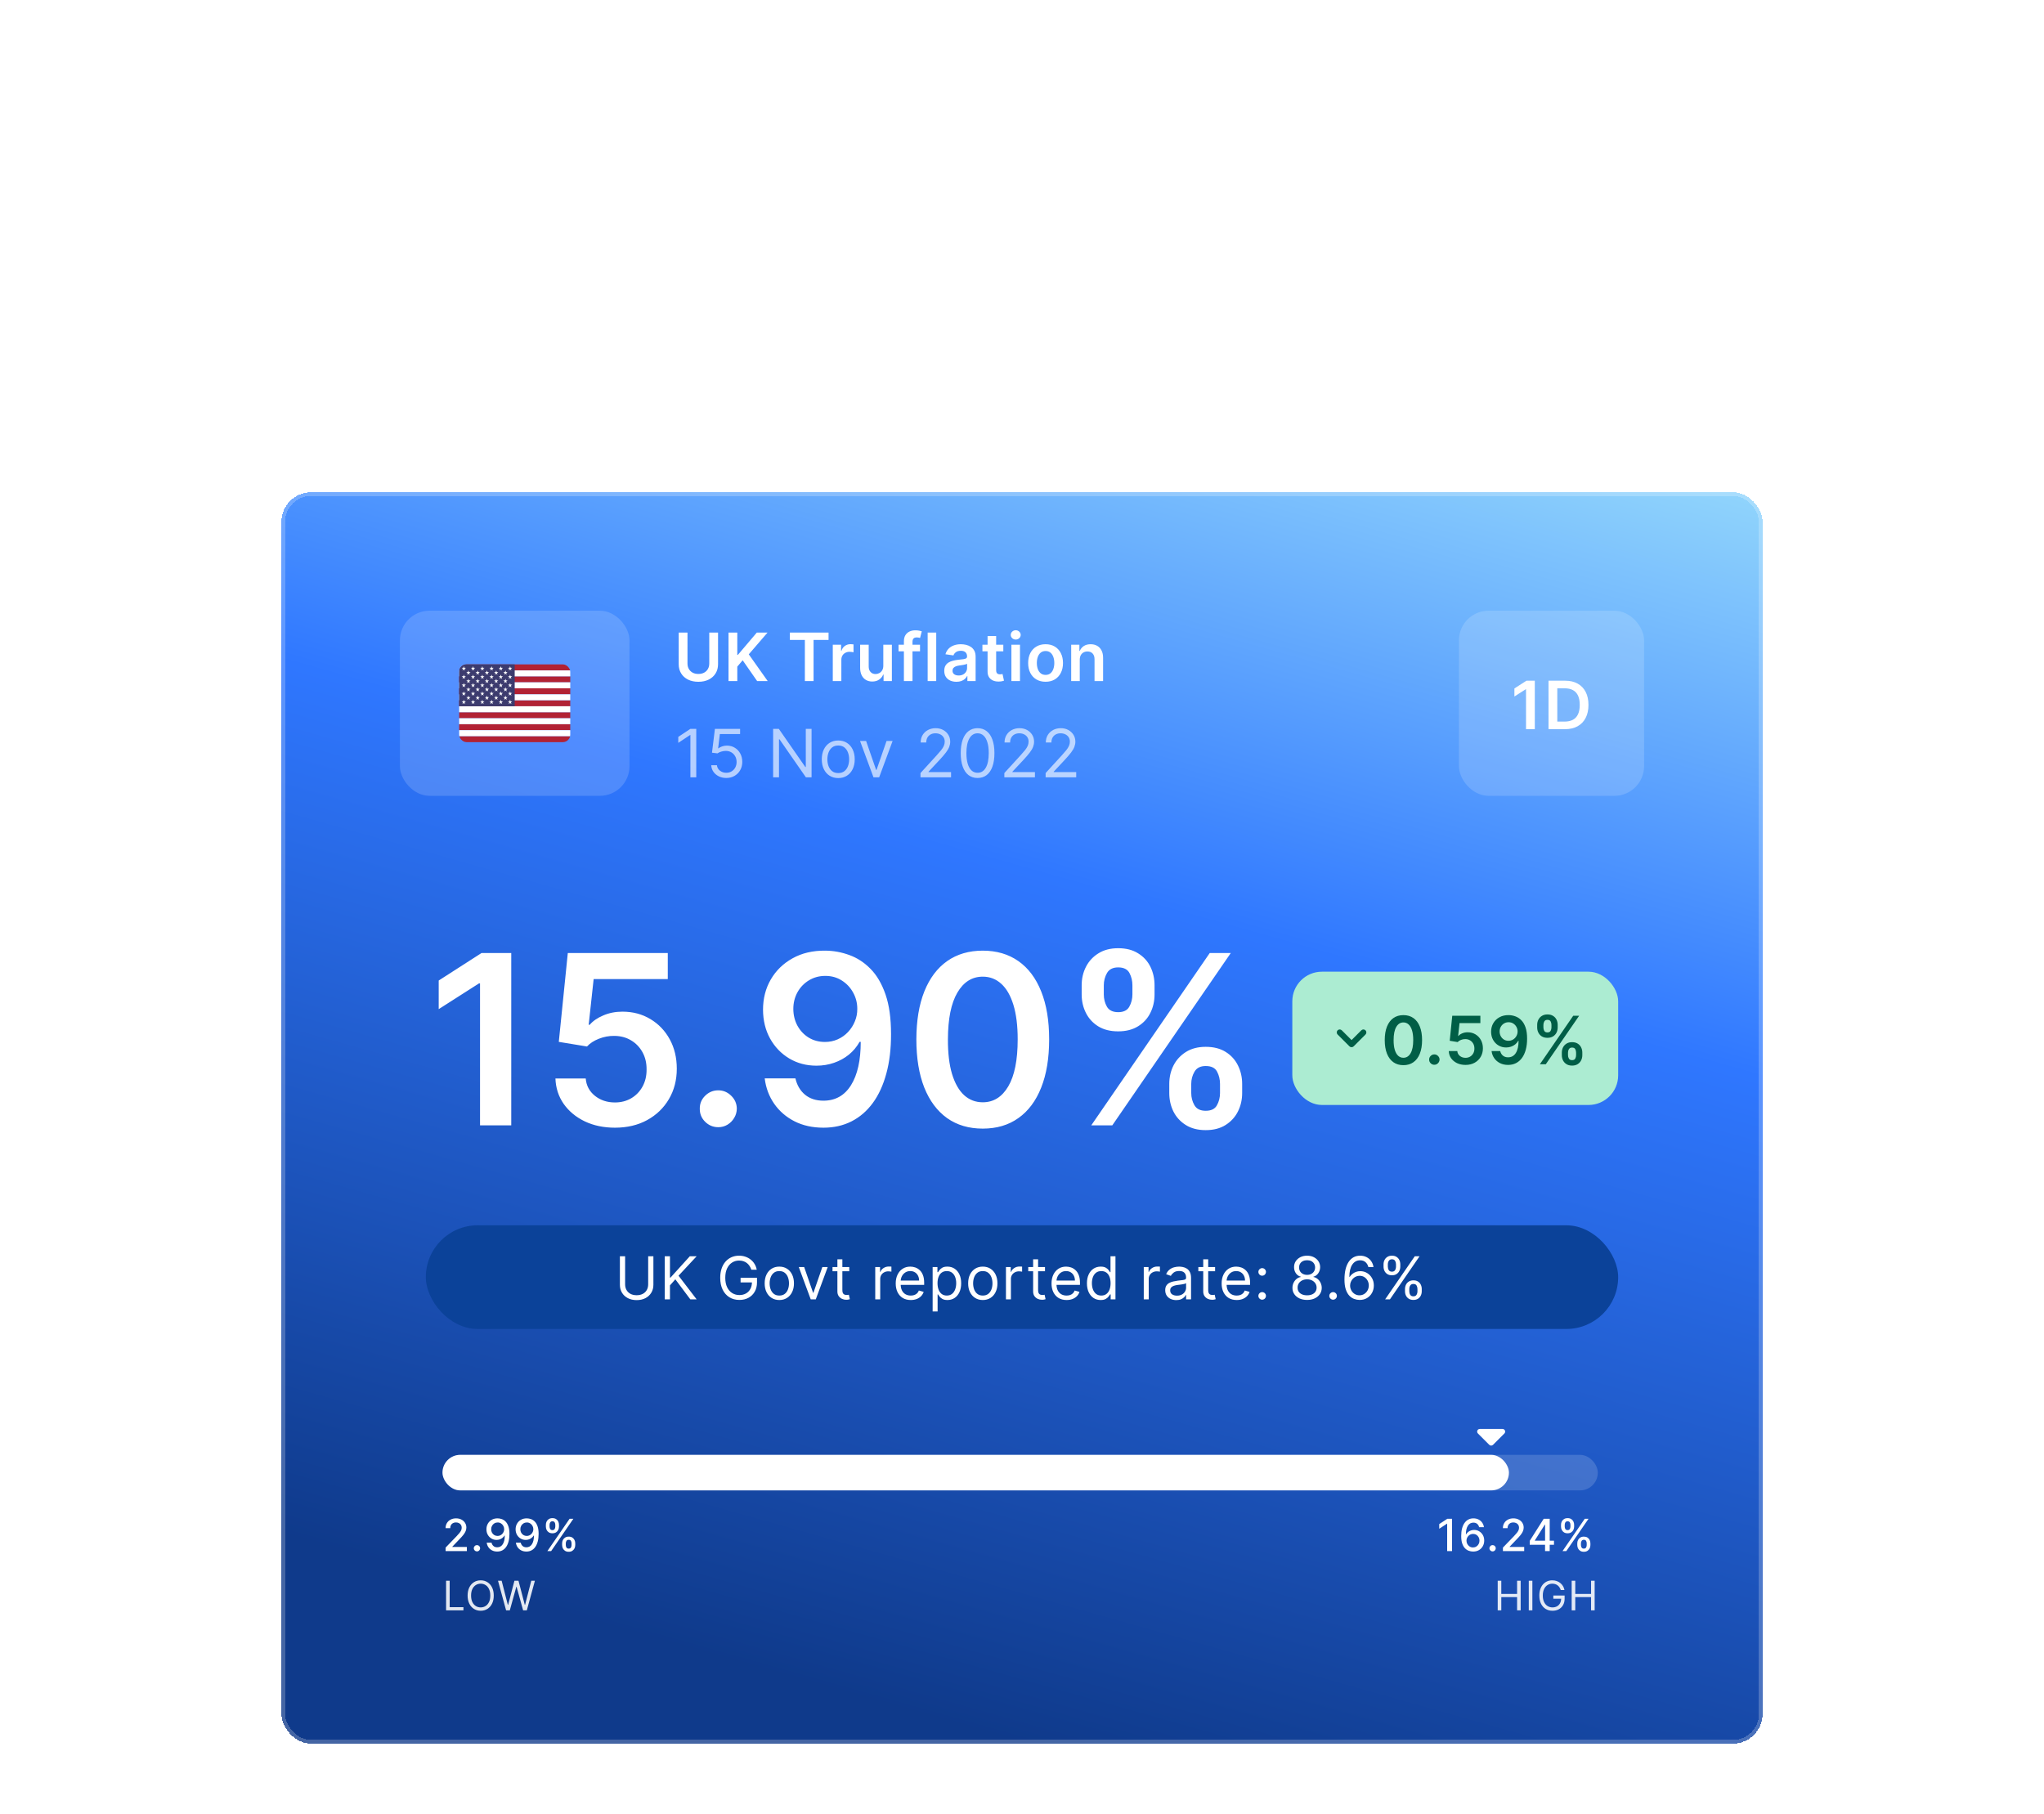<svg width="552" height="490" viewBox="0 0 552 490" fill="none" xmlns="http://www.w3.org/2000/svg">
<g filter="url(#filter0_bdd_3263_22420)">
<rect x="76" y="19" width="400" height="338" rx="8" fill="url(#paint0_linear_3263_22420)" shape-rendering="crispEdges"/>
<rect x="108" y="51" width="62" height="50" rx="8" fill="white" fill-opacity="0.16"/>
<g clip-path="url(#clip0_3263_22420)">
<path d="M124 86.5H154V84.883H124V86.5ZM154 83.269V81.654H124V83.269H154ZM154 80.039V78.423H124V80.038L154 80.039ZM154 76.808V75.192H124V76.808L154 76.808ZM154 73.578V71.962H124V73.577L154 73.578ZM154 70.347V68.731H124V70.346L154 70.347ZM154 67.117V65.5H124V67.116L154 67.117Z" fill="#B22234"/>
<path d="M124 67.115H154V68.73H124V67.115ZM154 71.961H124V70.345H154V71.961ZM124 73.576H154V75.192H124V73.576ZM154 78.422H124V76.807H154V78.422ZM124 80.038H154V81.654H124V80.038ZM154 84.884H124V83.269H154V84.884Z" fill="white"/>
<path d="M139 65.5H124V76.808H139V65.5Z" fill="#3C3B6E"/>
<path d="M125.251 65.985L125.608 67.154L124.674 66.431H125.829L124.894 67.154L125.251 65.985Z" fill="white"/>
<path d="M125.251 68.246L125.608 69.415L124.674 68.693H125.829L124.894 69.415L125.251 68.246Z" fill="white"/>
<path d="M125.251 70.508L125.608 71.677L124.674 70.954H125.829L124.894 71.677L125.251 70.508Z" fill="white"/>
<path d="M125.251 72.769L125.608 73.938L124.674 73.216H125.829L124.894 73.938L125.251 72.769Z" fill="white"/>
<path d="M125.251 75.031L125.608 76.2L124.674 75.477H125.829L124.894 76.2L125.251 75.031Z" fill="white"/>
<path d="M126.5 67.115L126.857 68.284L125.922 67.561H127.08L126.145 68.284L126.5 67.115Z" fill="white"/>
<path d="M126.5 69.376L126.857 70.545L125.922 69.823H127.08L126.145 70.545L126.5 69.376Z" fill="white"/>
<path d="M126.5 71.638L126.857 72.807L125.922 72.086H127.08L126.145 72.808L126.5 71.638Z" fill="white"/>
<path d="M126.5 73.899L126.857 75.068L125.922 74.346H127.08L126.145 75.068L126.5 73.899Z" fill="white"/>
<path d="M127.75 65.985L128.107 67.154L127.172 66.431H128.327L127.392 67.154L127.75 65.985Z" fill="white"/>
<path d="M127.75 68.246L128.107 69.415L127.172 68.693H128.327L127.392 69.415L127.75 68.246Z" fill="white"/>
<path d="M127.75 70.508L128.107 71.677L127.172 70.955H128.327L127.392 71.677L127.75 70.508Z" fill="white"/>
<path d="M127.75 72.769L128.107 73.938L127.172 73.216H128.327L127.392 73.938L127.75 72.769Z" fill="white"/>
<path d="M127.75 75.031L128.107 76.2L127.172 75.477H128.327L127.392 76.2L127.75 75.031Z" fill="white"/>
<path d="M128.999 67.115L129.356 68.284L128.422 67.561H129.577L128.645 68.284L128.999 67.115Z" fill="white"/>
<path d="M128.999 69.376L129.356 70.545L128.422 69.823H129.577L128.645 70.545L128.999 69.376Z" fill="white"/>
<path d="M128.999 71.638L129.356 72.807L128.422 72.084H129.577L128.645 72.807L128.999 71.638Z" fill="white"/>
<path d="M128.999 73.899L129.356 75.068L128.422 74.346H129.577L128.645 75.068L128.999 73.899Z" fill="white"/>
<path d="M130.253 65.985L130.61 67.154L129.676 66.431H130.831L129.896 67.154L130.253 65.985Z" fill="white"/>
<path d="M130.253 68.246L130.61 69.415L129.676 68.693H130.831L129.896 69.415L130.253 68.246Z" fill="white"/>
<path d="M130.253 70.508L130.61 71.677L129.676 70.954H130.831L129.896 71.677L130.253 70.508Z" fill="white"/>
<path d="M130.253 72.769L130.61 73.938L129.676 73.216H130.831L129.896 73.938L130.253 72.769Z" fill="white"/>
<path d="M130.253 75.031L130.61 76.2L129.676 75.477H130.831L129.896 76.2L130.253 75.031Z" fill="white"/>
<path d="M131.499 67.115L131.856 68.284L130.922 67.561H132.077L131.142 68.284L131.499 67.115Z" fill="white"/>
<path d="M131.499 69.376L131.856 70.545L130.922 69.823H132.077L131.142 70.545L131.499 69.376Z" fill="white"/>
<path d="M131.499 71.638L131.856 72.807L130.922 72.084H132.077L131.142 72.807L131.499 71.638Z" fill="white"/>
<path d="M131.499 73.899L131.856 75.068L130.922 74.346H132.077L131.142 75.068L131.499 73.899Z" fill="white"/>
<path d="M132.749 65.985L133.106 67.154L132.172 66.431H133.327L132.392 67.154L132.749 65.985Z" fill="white"/>
<path d="M132.749 68.246L133.106 69.415L132.172 68.693H133.327L132.392 69.415L132.749 68.246Z" fill="white"/>
<path d="M132.749 70.508L133.106 71.677L132.172 70.954H133.327L132.392 71.677L132.749 70.508Z" fill="white"/>
<path d="M132.749 72.769L133.106 73.938L132.172 73.216H133.327L132.392 73.938L132.749 72.769Z" fill="white"/>
<path d="M132.749 75.031L133.106 76.2L132.172 75.477H133.327L132.392 76.2L132.749 75.031Z" fill="white"/>
<path d="M134 67.115L134.357 68.284L133.422 67.561H134.577L133.643 68.284L134 67.115Z" fill="white"/>
<path d="M134 69.376L134.357 70.545L133.422 69.823H134.577L133.643 70.545L134 69.376Z" fill="white"/>
<path d="M134 71.638L134.356 72.807L133.422 72.086H134.577L133.643 72.808L134 71.638Z" fill="white"/>
<path d="M134 73.899L134.357 75.068L133.422 74.346H134.577L133.643 75.068L134 73.899Z" fill="white"/>
<path d="M135.25 65.985L135.607 67.154L134.672 66.431H135.83L134.896 67.154L135.25 65.985Z" fill="white"/>
<path d="M135.25 68.246L135.607 69.415L134.672 68.693H135.83L134.896 69.415L135.25 68.246Z" fill="white"/>
<path d="M135.25 70.508L135.607 71.677L134.672 70.955H135.83L134.896 71.677L135.25 70.508Z" fill="white"/>
<path d="M135.25 72.769L135.607 73.938L134.672 73.216H135.83L134.896 73.938L135.25 72.769Z" fill="white"/>
<path d="M135.25 75.031L135.607 76.2L134.672 75.477H135.83L134.896 76.2L135.25 75.031Z" fill="white"/>
<path d="M136.499 67.115L136.856 68.284L135.922 67.561H137.077L136.142 68.284L136.499 67.115Z" fill="white"/>
<path d="M136.499 69.376L136.856 70.545L135.922 69.823H137.077L136.142 70.545L136.499 69.376Z" fill="white"/>
<path d="M136.5 71.638L136.857 72.807L135.922 72.086H137.077L136.142 72.808L136.5 71.638Z" fill="white"/>
<path d="M136.499 73.899L136.856 75.068L135.922 74.346H137.077L136.142 75.068L136.499 73.899Z" fill="white"/>
<path d="M137.751 65.985L138.108 67.154L137.174 66.431H138.329L137.397 67.154L137.751 65.985Z" fill="white"/>
<path d="M137.751 68.246L138.108 69.415L137.174 68.693H138.329L137.395 69.415L137.751 68.246Z" fill="white"/>
<path d="M137.751 70.508L138.108 71.677L137.174 70.955H138.329L137.395 71.677L137.751 70.508Z" fill="white"/>
<path d="M137.751 72.769L138.108 73.938L137.174 73.216H138.329L137.395 73.938L137.751 72.769Z" fill="white"/>
<path d="M137.751 75.031L138.108 76.2L137.174 75.477H138.329L137.395 76.2L137.751 75.031Z" fill="white"/>
</g>
<path d="M191.543 56.909H193.915V65.462C193.915 66.399 193.693 67.224 193.25 67.935C192.811 68.647 192.193 69.203 191.396 69.604C190.599 70 189.668 70.198 188.603 70.198C187.533 70.198 186.6 70 185.803 69.604C185.006 69.203 184.388 68.647 183.95 67.935C183.511 67.224 183.291 66.399 183.291 65.462V56.909H185.663V65.263C185.663 65.809 185.782 66.295 186.021 66.721C186.263 67.147 186.604 67.481 187.043 67.724C187.482 67.963 188.002 68.082 188.603 68.082C189.204 68.082 189.724 67.963 190.163 67.724C190.606 67.481 190.947 67.147 191.185 66.721C191.424 66.295 191.543 65.809 191.543 65.263V56.909ZM196.742 70V56.909H199.114V62.924H199.274L204.381 56.909H207.276L202.214 62.783L207.321 70H204.47L200.565 64.388L199.114 66.101V70H196.742ZM213.314 58.897V56.909H223.758V58.897H219.712V70H217.36V58.897H213.314ZM224.9 70V60.182H227.143V61.818H227.246C227.425 61.251 227.732 60.815 228.166 60.508C228.605 60.197 229.106 60.041 229.668 60.041C229.796 60.041 229.939 60.048 230.097 60.06C230.259 60.069 230.393 60.084 230.499 60.105V62.234C230.401 62.2 230.246 62.17 230.033 62.144C229.824 62.114 229.621 62.099 229.425 62.099C229.004 62.099 228.624 62.191 228.288 62.374C227.955 62.553 227.693 62.803 227.501 63.122C227.31 63.442 227.214 63.81 227.214 64.228V70H224.9ZM238.544 65.871V60.182H240.858V70H238.615V68.255H238.512C238.291 68.805 237.926 69.254 237.419 69.604C236.917 69.953 236.297 70.128 235.559 70.128C234.916 70.128 234.347 69.985 233.853 69.7C233.363 69.41 232.979 68.99 232.702 68.44C232.425 67.886 232.287 67.217 232.287 66.433V60.182H234.6V66.075C234.6 66.697 234.771 67.192 235.112 67.558C235.453 67.925 235.9 68.108 236.454 68.108C236.795 68.108 237.125 68.025 237.445 67.859C237.765 67.692 238.027 67.445 238.231 67.117C238.44 66.785 238.544 66.369 238.544 65.871ZM248.461 60.182V61.972H242.657V60.182H248.461ZM244.108 70V59.255C244.108 58.594 244.244 58.045 244.517 57.606C244.794 57.167 245.165 56.839 245.629 56.621C246.094 56.404 246.609 56.295 247.176 56.295C247.577 56.295 247.932 56.327 248.243 56.391C248.555 56.455 248.785 56.513 248.934 56.564L248.474 58.354C248.376 58.324 248.252 58.294 248.103 58.264C247.954 58.23 247.787 58.213 247.604 58.213C247.174 58.213 246.869 58.318 246.69 58.526C246.515 58.731 246.428 59.025 246.428 59.408V70H244.108ZM252.837 56.909V70H250.523V56.909H252.837ZM258.292 70.198C257.669 70.198 257.109 70.087 256.61 69.866C256.116 69.64 255.724 69.308 255.434 68.869C255.149 68.43 255.006 67.888 255.006 67.245C255.006 66.691 255.108 66.233 255.313 65.871C255.517 65.508 255.797 65.219 256.15 65.001C256.504 64.784 256.902 64.62 257.346 64.509C257.793 64.394 258.255 64.311 258.733 64.26C259.308 64.2 259.775 64.147 260.132 64.1C260.49 64.049 260.75 63.972 260.912 63.87C261.078 63.764 261.162 63.599 261.162 63.378V63.34C261.162 62.858 261.019 62.485 260.733 62.221C260.448 61.957 260.037 61.825 259.5 61.825C258.933 61.825 258.483 61.948 258.151 62.195C257.823 62.443 257.601 62.734 257.486 63.071L255.326 62.764C255.496 62.168 255.777 61.669 256.169 61.269C256.561 60.864 257.041 60.561 257.608 60.361C258.174 60.156 258.801 60.054 259.487 60.054C259.96 60.054 260.431 60.109 260.9 60.22C261.368 60.331 261.797 60.514 262.184 60.77C262.572 61.021 262.883 61.364 263.118 61.799C263.356 62.234 263.475 62.777 263.475 63.429V70H261.251V68.651H261.174C261.034 68.924 260.836 69.18 260.58 69.418C260.328 69.653 260.011 69.842 259.627 69.987C259.248 70.128 258.803 70.198 258.292 70.198ZM258.892 68.498C259.357 68.498 259.76 68.406 260.1 68.223C260.441 68.035 260.703 67.788 260.887 67.481C261.074 67.175 261.168 66.84 261.168 66.478V65.321C261.096 65.381 260.972 65.436 260.797 65.487C260.627 65.538 260.435 65.583 260.222 65.621C260.009 65.66 259.798 65.694 259.589 65.724C259.38 65.754 259.199 65.779 259.046 65.8C258.701 65.847 258.392 65.924 258.119 66.031C257.846 66.137 257.631 66.286 257.473 66.478C257.316 66.665 257.237 66.908 257.237 67.207C257.237 67.633 257.392 67.954 257.703 68.172C258.015 68.389 258.411 68.498 258.892 68.498ZM270.955 60.182V61.972H265.311V60.182H270.955ZM266.704 57.83H269.018V67.047C269.018 67.358 269.065 67.597 269.159 67.763C269.257 67.925 269.385 68.035 269.542 68.095C269.7 68.155 269.875 68.185 270.066 68.185C270.211 68.185 270.343 68.174 270.463 68.153C270.586 68.131 270.68 68.112 270.744 68.095L271.134 69.904C271.01 69.947 270.833 69.994 270.603 70.045C270.377 70.096 270.1 70.126 269.772 70.134C269.193 70.151 268.671 70.064 268.206 69.872C267.742 69.676 267.373 69.374 267.1 68.965C266.832 68.555 266.7 68.044 266.704 67.43V57.83ZM273.14 70V60.182H275.454V70H273.14ZM274.303 58.788C273.937 58.788 273.622 58.667 273.357 58.424C273.093 58.177 272.961 57.881 272.961 57.535C272.961 57.186 273.093 56.89 273.357 56.647C273.622 56.4 273.937 56.276 274.303 56.276C274.674 56.276 274.99 56.4 275.249 56.647C275.514 56.89 275.646 57.186 275.646 57.535C275.646 57.881 275.514 58.177 275.249 58.424C274.99 58.667 274.674 58.788 274.303 58.788ZM282.366 70.192C281.407 70.192 280.576 69.981 279.873 69.559C279.17 69.137 278.625 68.547 278.237 67.788C277.853 67.03 277.662 66.144 277.662 65.129C277.662 64.115 277.853 63.227 278.237 62.464C278.625 61.701 279.17 61.109 279.873 60.687C280.576 60.265 281.407 60.054 282.366 60.054C283.325 60.054 284.156 60.265 284.859 60.687C285.562 61.109 286.105 61.701 286.489 62.464C286.877 63.227 287.071 64.115 287.071 65.129C287.071 66.144 286.877 67.03 286.489 67.788C286.105 68.547 285.562 69.137 284.859 69.559C284.156 69.981 283.325 70.192 282.366 70.192ZM282.379 68.338C282.899 68.338 283.333 68.195 283.683 67.91C284.032 67.62 284.292 67.232 284.463 66.746C284.637 66.261 284.725 65.719 284.725 65.123C284.725 64.522 284.637 63.979 284.463 63.493C284.292 63.003 284.032 62.613 283.683 62.323C283.333 62.033 282.899 61.889 282.379 61.889C281.846 61.889 281.403 62.033 281.049 62.323C280.7 62.613 280.438 63.003 280.263 63.493C280.093 63.979 280.007 64.522 280.007 65.123C280.007 65.719 280.093 66.261 280.263 66.746C280.438 67.232 280.7 67.62 281.049 67.91C281.403 68.195 281.846 68.338 282.379 68.338ZM291.599 64.247V70H289.285V60.182H291.496V61.85H291.611C291.837 61.3 292.197 60.864 292.692 60.54C293.19 60.216 293.806 60.054 294.539 60.054C295.216 60.054 295.807 60.199 296.309 60.489C296.817 60.778 297.209 61.198 297.486 61.748C297.767 62.298 297.905 62.965 297.901 63.749V70H295.587V64.106C295.587 63.45 295.417 62.937 295.076 62.566C294.739 62.195 294.273 62.01 293.676 62.01C293.271 62.01 292.911 62.099 292.596 62.278C292.285 62.453 292.04 62.707 291.861 63.039C291.686 63.371 291.599 63.774 291.599 64.247Z" fill="white"/>
<path d="M188.033 82.909V96H186.447V84.571H186.371L183.175 86.693V85.082L186.447 82.909H188.033ZM196.138 96.179C195.388 96.179 194.713 96.03 194.112 95.731C193.511 95.433 193.03 95.024 192.668 94.504C192.305 93.984 192.107 93.392 192.073 92.727H193.607C193.667 93.32 193.935 93.81 194.413 94.197C194.894 94.581 195.469 94.773 196.138 94.773C196.675 94.773 197.153 94.647 197.57 94.396C197.992 94.144 198.322 93.799 198.561 93.36C198.804 92.917 198.925 92.416 198.925 91.858C198.925 91.287 198.8 90.778 198.548 90.33C198.301 89.879 197.96 89.523 197.525 89.263C197.091 89.003 196.594 88.871 196.036 88.867C195.636 88.862 195.224 88.924 194.802 89.052C194.381 89.175 194.033 89.335 193.761 89.531L192.278 89.352L193.07 82.909H199.871V84.315H194.4L193.94 88.176H194.016C194.285 87.963 194.621 87.786 195.026 87.646C195.431 87.505 195.853 87.435 196.292 87.435C197.093 87.435 197.807 87.626 198.433 88.01C199.064 88.389 199.558 88.909 199.916 89.57C200.278 90.23 200.459 90.984 200.459 91.832C200.459 92.668 200.272 93.413 199.897 94.07C199.526 94.722 199.015 95.237 198.363 95.617C197.711 95.992 196.969 96.179 196.138 96.179ZM219.172 82.909V96H217.638L210.504 85.722H210.377V96H208.791V82.909H210.325L217.484 93.213H217.612V82.909H219.172ZM226.378 96.204C225.492 96.204 224.714 95.994 224.045 95.572C223.38 95.15 222.86 94.56 222.485 93.801C222.115 93.043 221.929 92.156 221.929 91.142C221.929 90.119 222.115 89.227 222.485 88.464C222.86 87.701 223.38 87.109 224.045 86.687C224.714 86.265 225.492 86.054 226.378 86.054C227.264 86.054 228.04 86.265 228.705 86.687C229.374 87.109 229.894 87.701 230.264 88.464C230.639 89.227 230.827 90.119 230.827 91.142C230.827 92.156 230.639 93.043 230.264 93.801C229.894 94.56 229.374 95.15 228.705 95.572C228.04 95.994 227.264 96.204 226.378 96.204ZM226.378 94.849C227.051 94.849 227.605 94.677 228.04 94.332C228.475 93.987 228.796 93.533 229.005 92.97C229.214 92.408 229.318 91.798 229.318 91.142C229.318 90.486 229.214 89.874 229.005 89.308C228.796 88.741 228.475 88.283 228.04 87.933C227.605 87.584 227.051 87.409 226.378 87.409C225.705 87.409 225.151 87.584 224.716 87.933C224.282 88.283 223.96 88.741 223.751 89.308C223.542 89.874 223.438 90.486 223.438 91.142C223.438 91.798 223.542 92.408 223.751 92.97C223.96 93.533 224.282 93.987 224.716 94.332C225.151 94.677 225.705 94.849 226.378 94.849ZM241.057 86.182L237.426 96H235.892L232.261 86.182H233.897L236.608 94.006H236.71L239.42 86.182H241.057ZM248.585 96V94.849L252.906 90.119C253.413 89.565 253.83 89.084 254.158 88.675C254.487 88.261 254.729 87.874 254.887 87.511C255.049 87.145 255.13 86.761 255.13 86.361C255.13 85.901 255.019 85.502 254.798 85.165C254.58 84.829 254.282 84.569 253.903 84.386C253.524 84.202 253.097 84.111 252.624 84.111C252.122 84.111 251.683 84.215 251.308 84.424C250.937 84.629 250.649 84.916 250.445 85.287C250.244 85.658 250.144 86.092 250.144 86.591H248.636C248.636 85.824 248.813 85.151 249.166 84.571C249.52 83.992 250.002 83.54 250.611 83.216C251.225 82.892 251.913 82.73 252.676 82.73C253.443 82.73 254.122 82.892 254.715 83.216C255.307 83.54 255.771 83.977 256.108 84.526C256.445 85.076 256.613 85.688 256.613 86.361C256.613 86.842 256.526 87.313 256.351 87.773C256.18 88.229 255.882 88.739 255.456 89.301C255.034 89.859 254.448 90.541 253.698 91.347L250.758 94.492V94.594H256.843V96H248.585ZM264.003 96.179C263.04 96.179 262.22 95.917 261.542 95.393C260.864 94.864 260.347 94.099 259.989 93.098C259.631 92.092 259.452 90.878 259.452 89.454C259.452 88.04 259.631 86.832 259.989 85.83C260.351 84.825 260.871 84.058 261.548 83.529C262.23 82.996 263.048 82.73 264.003 82.73C264.957 82.73 265.774 82.996 266.451 83.529C267.133 84.058 267.653 84.825 268.011 85.83C268.373 86.832 268.554 88.04 268.554 89.454C268.554 90.878 268.375 92.092 268.017 93.098C267.659 94.099 267.141 94.864 266.464 95.393C265.786 95.917 264.966 96.179 264.003 96.179ZM264.003 94.773C264.957 94.773 265.699 94.312 266.227 93.392C266.756 92.472 267.02 91.159 267.02 89.454C267.02 88.321 266.899 87.356 266.656 86.559C266.417 85.762 266.072 85.155 265.62 84.737C265.173 84.32 264.634 84.111 264.003 84.111C263.057 84.111 262.318 84.577 261.785 85.511C261.252 86.44 260.986 87.754 260.986 89.454C260.986 90.588 261.105 91.551 261.344 92.344C261.582 93.136 261.926 93.739 262.373 94.153C262.825 94.566 263.368 94.773 264.003 94.773ZM271.233 96V94.849L275.554 90.119C276.061 89.565 276.479 89.084 276.807 88.675C277.135 88.261 277.378 87.874 277.536 87.511C277.698 87.145 277.778 86.761 277.778 86.361C277.778 85.901 277.668 85.502 277.446 85.165C277.229 84.829 276.93 84.569 276.551 84.386C276.172 84.202 275.746 84.111 275.273 84.111C274.77 84.111 274.331 84.215 273.956 84.424C273.585 84.629 273.298 84.916 273.093 85.287C272.893 85.658 272.793 86.092 272.793 86.591H271.284C271.284 85.824 271.461 85.151 271.815 84.571C272.168 83.992 272.65 83.54 273.259 83.216C273.873 82.892 274.561 82.73 275.324 82.73C276.091 82.73 276.771 82.892 277.363 83.216C277.955 83.54 278.42 83.977 278.756 84.526C279.093 85.076 279.261 85.688 279.261 86.361C279.261 86.842 279.174 87.313 278.999 87.773C278.829 88.229 278.531 88.739 278.104 89.301C277.683 89.859 277.097 90.541 276.347 91.347L273.406 94.492V94.594H279.492V96H271.233ZM282.381 96V94.849L286.703 90.119C287.21 89.565 287.627 89.084 287.955 88.675C288.283 88.261 288.526 87.874 288.684 87.511C288.846 87.145 288.927 86.761 288.927 86.361C288.927 85.901 288.816 85.502 288.595 85.165C288.377 84.829 288.079 84.569 287.7 84.386C287.32 84.202 286.894 84.111 286.421 84.111C285.918 84.111 285.479 84.215 285.104 84.424C284.734 84.629 284.446 84.916 284.242 85.287C284.041 85.658 283.941 86.092 283.941 86.591H282.433C282.433 85.824 282.609 85.151 282.963 84.571C283.317 83.992 283.798 83.54 284.408 83.216C285.021 82.892 285.71 82.73 286.472 82.73C287.239 82.73 287.919 82.892 288.511 83.216C289.104 83.54 289.568 83.977 289.905 84.526C290.242 85.076 290.41 85.688 290.41 86.361C290.41 86.842 290.323 87.313 290.148 87.773C289.977 88.229 289.679 88.739 289.253 89.301C288.831 89.859 288.245 90.541 287.495 91.347L284.555 94.492V94.594H290.64V96H282.381Z" fill="white" fill-opacity="0.64"/>
<rect x="394" y="51" width="50" height="50" rx="8" fill="white" fill-opacity="0.16"/>
<path d="M414.488 69.909V83H412.116V72.217H412.04L408.978 74.173V71.999L412.232 69.909H414.488ZM422.626 83H418.19V69.909H422.715C424.015 69.909 425.131 70.171 426.065 70.695C427.002 71.215 427.722 71.963 428.225 72.939C428.728 73.915 428.979 75.082 428.979 76.442C428.979 77.805 428.726 78.977 428.219 79.957C427.716 80.938 426.989 81.69 426.039 82.214C425.093 82.738 423.955 83 422.626 83ZM420.561 80.948H422.511C423.423 80.948 424.183 80.782 424.793 80.45C425.402 80.113 425.86 79.612 426.167 78.947C426.474 78.278 426.627 77.443 426.627 76.442C426.627 75.44 426.474 74.609 426.167 73.949C425.86 73.284 425.406 72.788 424.805 72.46C424.209 72.127 423.467 71.961 422.581 71.961H420.561V80.948Z" fill="white"/>
<path d="M138.068 143.455V190H129.636V151.659H129.364L118.477 158.614V150.886L130.045 143.455H138.068ZM166.068 190.636C163.038 190.636 160.326 190.068 157.932 188.932C155.538 187.78 153.636 186.205 152.227 184.205C150.833 182.205 150.091 179.917 150 177.341H158.182C158.333 179.25 159.159 180.811 160.659 182.023C162.159 183.22 163.962 183.818 166.068 183.818C167.72 183.818 169.189 183.439 170.477 182.682C171.765 181.924 172.78 180.871 173.523 179.523C174.265 178.174 174.629 176.636 174.614 174.909C174.629 173.152 174.258 171.591 173.5 170.227C172.742 168.864 171.705 167.795 170.386 167.023C169.068 166.235 167.553 165.841 165.841 165.841C164.447 165.826 163.076 166.083 161.727 166.614C160.379 167.144 159.311 167.841 158.523 168.705L150.909 167.455L153.341 143.455H180.341V150.5H160.318L158.977 162.841H159.25C160.114 161.826 161.333 160.985 162.909 160.318C164.485 159.636 166.212 159.295 168.091 159.295C170.909 159.295 173.424 159.962 175.636 161.295C177.848 162.614 179.591 164.432 180.864 166.75C182.136 169.068 182.773 171.72 182.773 174.705C182.773 177.78 182.061 180.523 180.636 182.932C179.227 185.326 177.265 187.212 174.75 188.591C172.25 189.955 169.356 190.636 166.068 190.636ZM193.983 190.5C192.604 190.5 191.422 190.015 190.438 189.045C189.453 188.076 188.968 186.894 188.983 185.5C188.968 184.136 189.453 182.97 190.438 182C191.422 181.03 192.604 180.545 193.983 180.545C195.316 180.545 196.475 181.03 197.46 182C198.46 182.97 198.968 184.136 198.983 185.5C198.968 186.424 198.725 187.265 198.256 188.023C197.801 188.78 197.195 189.386 196.438 189.841C195.695 190.28 194.877 190.5 193.983 190.5ZM222.858 142.818C225.085 142.833 227.252 143.227 229.358 144C231.479 144.758 233.388 146 235.085 147.727C236.782 149.439 238.131 151.735 239.131 154.614C240.131 157.492 240.631 161.053 240.631 165.295C240.646 169.295 240.222 172.871 239.358 176.023C238.509 179.159 237.29 181.811 235.699 183.977C234.108 186.144 232.191 187.795 229.949 188.932C227.706 190.068 225.184 190.636 222.381 190.636C219.441 190.636 216.835 190.061 214.562 188.909C212.305 187.758 210.479 186.182 209.085 184.182C207.691 182.182 206.835 179.894 206.517 177.318H214.812C215.237 179.167 216.1 180.636 217.403 181.727C218.722 182.803 220.381 183.341 222.381 183.341C225.608 183.341 228.093 181.939 229.835 179.136C231.578 176.333 232.449 172.439 232.449 167.455H232.131C231.388 168.788 230.426 169.939 229.244 170.909C228.063 171.864 226.722 172.598 225.222 173.114C223.737 173.629 222.161 173.886 220.494 173.886C217.767 173.886 215.313 173.235 213.131 171.932C210.964 170.629 209.244 168.841 207.972 166.568C206.714 164.295 206.078 161.697 206.062 158.773C206.062 155.742 206.759 153.023 208.153 150.614C209.563 148.189 211.525 146.28 214.04 144.886C216.555 143.477 219.494 142.788 222.858 142.818ZM222.881 149.636C221.244 149.636 219.767 150.038 218.449 150.841C217.146 151.629 216.116 152.705 215.358 154.068C214.616 155.417 214.244 156.924 214.244 158.591C214.259 160.242 214.631 161.742 215.358 163.091C216.1 164.439 217.108 165.508 218.381 166.295C219.669 167.083 221.138 167.477 222.79 167.477C224.017 167.477 225.161 167.242 226.222 166.773C227.282 166.303 228.206 165.652 228.994 164.818C229.797 163.97 230.419 163.008 230.858 161.932C231.313 160.856 231.532 159.72 231.517 158.523C231.517 156.932 231.138 155.462 230.381 154.114C229.638 152.765 228.616 151.682 227.312 150.864C226.025 150.045 224.547 149.636 222.881 149.636ZM265.403 190.886C261.661 190.886 258.449 189.939 255.767 188.045C253.1 186.136 251.047 183.386 249.608 179.795C248.184 176.189 247.472 171.848 247.472 166.773C247.487 161.697 248.206 157.379 249.631 153.818C251.07 150.242 253.123 147.515 255.79 145.636C258.472 143.758 261.676 142.818 265.403 142.818C269.131 142.818 272.335 143.758 275.017 145.636C277.699 147.515 279.752 150.242 281.176 153.818C282.616 157.394 283.335 161.712 283.335 166.773C283.335 171.864 282.616 176.212 281.176 179.818C279.752 183.409 277.699 186.152 275.017 188.045C272.35 189.939 269.146 190.886 265.403 190.886ZM265.403 183.773C268.313 183.773 270.608 182.341 272.29 179.477C273.987 176.598 274.835 172.364 274.835 166.773C274.835 163.076 274.449 159.97 273.676 157.455C272.903 154.939 271.813 153.045 270.403 151.773C268.994 150.485 267.328 149.841 265.403 149.841C262.509 149.841 260.222 151.28 258.54 154.159C256.858 157.023 256.009 161.227 255.994 166.773C255.979 170.485 256.35 173.606 257.108 176.136C257.881 178.667 258.972 180.576 260.381 181.864C261.79 183.136 263.464 183.773 265.403 183.773ZM315.773 181.273V178.818C315.773 177.015 316.152 175.356 316.909 173.841C317.682 172.326 318.803 171.106 320.273 170.182C321.742 169.258 323.523 168.795 325.614 168.795C327.765 168.795 329.568 169.258 331.023 170.182C332.477 171.091 333.576 172.303 334.318 173.818C335.076 175.333 335.455 177 335.455 178.818V181.273C335.455 183.076 335.076 184.735 334.318 186.25C333.561 187.765 332.447 188.985 330.977 189.909C329.523 190.833 327.735 191.295 325.614 191.295C323.492 191.295 321.697 190.833 320.227 189.909C318.758 188.985 317.644 187.765 316.886 186.25C316.144 184.735 315.773 183.076 315.773 181.273ZM321.705 178.818V181.273C321.705 182.47 321.992 183.568 322.568 184.568C323.144 185.568 324.159 186.068 325.614 186.068C327.083 186.068 328.091 185.576 328.636 184.591C329.197 183.591 329.477 182.485 329.477 181.273V178.818C329.477 177.606 329.212 176.5 328.682 175.5C328.152 174.485 327.129 173.977 325.614 173.977C324.189 173.977 323.182 174.485 322.591 175.5C322 176.5 321.705 177.606 321.705 178.818ZM292.114 154.636V152.182C292.114 150.364 292.5 148.697 293.273 147.182C294.045 145.667 295.167 144.455 296.636 143.545C298.106 142.621 299.886 142.159 301.977 142.159C304.114 142.159 305.909 142.621 307.364 143.545C308.833 144.455 309.939 145.667 310.682 147.182C311.424 148.697 311.795 150.364 311.795 152.182V154.636C311.795 156.455 311.417 158.121 310.659 159.636C309.917 161.136 308.811 162.341 307.341 163.25C305.871 164.159 304.083 164.614 301.977 164.614C299.841 164.614 298.038 164.159 296.568 163.25C295.114 162.341 294.008 161.129 293.25 159.614C292.492 158.098 292.114 156.439 292.114 154.636ZM298.091 152.182V154.636C298.091 155.848 298.371 156.955 298.932 157.955C299.508 158.939 300.523 159.432 301.977 159.432C303.432 159.432 304.432 158.939 304.977 157.955C305.538 156.955 305.818 155.848 305.818 154.636V152.182C305.818 150.97 305.553 149.864 305.023 148.864C304.492 147.848 303.477 147.341 301.977 147.341C300.538 147.341 299.53 147.848 298.955 148.864C298.379 149.879 298.091 150.985 298.091 152.182ZM294.705 190L326.705 143.455H332.386L300.386 190H294.705Z" fill="white"/>
<rect x="349" y="148.5" width="88" height="36" rx="8" fill="#ACECD2"/>
<path fill-rule="evenodd" clip-rule="evenodd" d="M361.234 164.334C361.547 164.022 362.053 164.022 362.366 164.334L365 166.969L367.634 164.334C367.947 164.022 368.453 164.022 368.766 164.334C369.078 164.647 369.078 165.153 368.766 165.466L365.566 168.666C365.253 168.978 364.747 168.978 364.434 168.666L361.234 165.466C360.922 165.153 360.922 164.647 361.234 164.334Z" fill="#005E46"/>
<path d="M379.002 173.749C377.95 173.749 377.046 173.483 376.292 172.95C375.542 172.413 374.964 171.64 374.56 170.63C374.159 169.616 373.959 168.395 373.959 166.967C373.963 165.54 374.165 164.325 374.566 163.324C374.971 162.318 375.548 161.551 376.298 161.023C377.053 160.494 377.954 160.23 379.002 160.23C380.05 160.23 380.952 160.494 381.706 161.023C382.46 161.551 383.038 162.318 383.438 163.324C383.843 164.33 384.045 165.544 384.045 166.967C384.045 168.399 383.843 169.622 383.438 170.636C383.038 171.646 382.46 172.418 381.706 172.95C380.956 173.483 380.055 173.749 379.002 173.749ZM379.002 171.749C379.82 171.749 380.466 171.346 380.939 170.54C381.416 169.731 381.655 168.54 381.655 166.967C381.655 165.928 381.546 165.054 381.329 164.347C381.112 163.639 380.805 163.107 380.408 162.749C380.012 162.386 379.543 162.205 379.002 162.205C378.188 162.205 377.545 162.61 377.072 163.42C376.599 164.225 376.36 165.408 376.356 166.967C376.352 168.011 376.456 168.889 376.669 169.601C376.886 170.312 377.193 170.849 377.589 171.212C377.986 171.57 378.457 171.749 379.002 171.749ZM387.36 173.641C386.973 173.641 386.64 173.504 386.363 173.232C386.086 172.959 385.95 172.626 385.954 172.234C385.95 171.851 386.086 171.523 386.363 171.25C386.64 170.977 386.973 170.841 387.36 170.841C387.735 170.841 388.061 170.977 388.338 171.25C388.62 171.523 388.762 171.851 388.767 172.234C388.762 172.494 388.694 172.731 388.562 172.944C388.434 173.157 388.264 173.327 388.051 173.455C387.842 173.579 387.612 173.641 387.36 173.641ZM395.773 173.679C394.921 173.679 394.158 173.519 393.485 173.2C392.811 172.876 392.277 172.433 391.88 171.87C391.488 171.308 391.279 170.664 391.254 169.94H393.555C393.598 170.477 393.83 170.915 394.252 171.256C394.674 171.593 395.181 171.761 395.773 171.761C396.238 171.761 396.651 171.655 397.013 171.442C397.375 171.229 397.661 170.933 397.87 170.553C398.078 170.174 398.181 169.741 398.176 169.256C398.181 168.761 398.076 168.322 397.863 167.939C397.65 167.555 397.358 167.255 396.988 167.038C396.617 166.816 396.191 166.705 395.709 166.705C395.317 166.701 394.931 166.773 394.552 166.923C394.173 167.072 393.873 167.268 393.651 167.511L391.51 167.159L392.194 160.409H399.787V162.391H394.156L393.779 165.862H393.855C394.098 165.576 394.441 165.339 394.885 165.152C395.328 164.96 395.814 164.864 396.342 164.864C397.135 164.864 397.842 165.052 398.464 165.427C399.086 165.798 399.576 166.309 399.934 166.961C400.292 167.613 400.471 168.359 400.471 169.198C400.471 170.063 400.271 170.835 399.87 171.512C399.474 172.185 398.922 172.716 398.215 173.104C397.512 173.487 396.698 173.679 395.773 173.679ZM407.407 160.23C408.034 160.234 408.643 160.345 409.235 160.562C409.832 160.776 410.369 161.125 410.846 161.611C411.324 162.092 411.703 162.738 411.984 163.548C412.265 164.357 412.406 165.359 412.406 166.552C412.41 167.677 412.291 168.683 412.048 169.569C411.809 170.451 411.466 171.197 411.019 171.806C410.571 172.415 410.032 172.88 409.402 173.2C408.771 173.519 408.061 173.679 407.273 173.679C406.446 173.679 405.713 173.517 405.074 173.193C404.439 172.869 403.926 172.426 403.534 171.864C403.142 171.301 402.901 170.658 402.811 169.933H405.145C405.264 170.453 405.507 170.866 405.873 171.173C406.244 171.476 406.711 171.627 407.273 171.627C408.181 171.627 408.88 171.233 409.37 170.445C409.86 169.656 410.105 168.561 410.105 167.159H410.015C409.806 167.534 409.536 167.858 409.203 168.131C408.871 168.399 408.494 168.606 408.072 168.751C407.654 168.896 407.211 168.968 406.743 168.968C405.975 168.968 405.285 168.785 404.672 168.418C404.062 168.052 403.578 167.549 403.221 166.91C402.867 166.271 402.688 165.54 402.684 164.717C402.684 163.865 402.88 163.1 403.272 162.423C403.668 161.741 404.22 161.204 404.927 160.812C405.635 160.415 406.461 160.222 407.407 160.23ZM407.414 162.148C406.953 162.148 406.538 162.261 406.167 162.487C405.801 162.708 405.511 163.011 405.298 163.394C405.089 163.773 404.985 164.197 404.985 164.666C404.989 165.131 405.093 165.553 405.298 165.932C405.507 166.311 405.79 166.612 406.148 166.833C406.51 167.055 406.924 167.165 407.388 167.165C407.733 167.165 408.055 167.099 408.353 166.967C408.652 166.835 408.912 166.652 409.133 166.418C409.359 166.179 409.534 165.908 409.657 165.606C409.785 165.303 409.847 164.984 409.843 164.647C409.843 164.2 409.736 163.786 409.523 163.407C409.314 163.028 409.027 162.723 408.66 162.493C408.298 162.263 407.882 162.148 407.414 162.148ZM421.784 171.045V170.355C421.784 169.848 421.89 169.381 422.103 168.955C422.321 168.529 422.636 168.186 423.049 167.926C423.463 167.666 423.963 167.536 424.551 167.536C425.157 167.536 425.664 167.666 426.073 167.926C426.482 168.182 426.791 168.523 427 168.949C427.213 169.375 427.319 169.844 427.319 170.355V171.045C427.319 171.553 427.213 172.019 427 172.445C426.787 172.871 426.473 173.214 426.06 173.474C425.651 173.734 425.148 173.864 424.551 173.864C423.955 173.864 423.45 173.734 423.037 173.474C422.623 173.214 422.31 172.871 422.097 172.445C421.888 172.019 421.784 171.553 421.784 171.045ZM423.452 170.355V171.045C423.452 171.382 423.533 171.691 423.695 171.972C423.857 172.254 424.142 172.394 424.551 172.394C424.965 172.394 425.248 172.256 425.402 171.979C425.559 171.697 425.638 171.386 425.638 171.045V170.355C425.638 170.014 425.564 169.703 425.414 169.422C425.265 169.136 424.978 168.994 424.551 168.994C424.151 168.994 423.868 169.136 423.701 169.422C423.535 169.703 423.452 170.014 423.452 170.355ZM415.13 163.554V162.864C415.13 162.352 415.238 161.884 415.456 161.457C415.673 161.031 415.988 160.69 416.402 160.435C416.815 160.175 417.316 160.045 417.904 160.045C418.505 160.045 419.01 160.175 419.419 160.435C419.832 160.69 420.143 161.031 420.352 161.457C420.561 161.884 420.665 162.352 420.665 162.864V163.554C420.665 164.065 420.559 164.534 420.346 164.96C420.137 165.382 419.826 165.721 419.412 165.977C418.999 166.232 418.496 166.36 417.904 166.36C417.303 166.36 416.796 166.232 416.382 165.977C415.973 165.721 415.662 165.38 415.449 164.954C415.236 164.528 415.13 164.061 415.13 163.554ZM416.811 162.864V163.554C416.811 163.895 416.89 164.206 417.047 164.487C417.209 164.764 417.495 164.903 417.904 164.903C418.313 164.903 418.594 164.764 418.748 164.487C418.905 164.206 418.984 163.895 418.984 163.554V162.864C418.984 162.523 418.909 162.212 418.76 161.93C418.611 161.645 418.326 161.502 417.904 161.502C417.499 161.502 417.216 161.645 417.054 161.93C416.892 162.216 416.811 162.527 416.811 162.864ZM415.858 173.5L424.858 160.409H426.456L417.456 173.5H415.858Z" fill="#005E46"/>
<rect x="115" y="217" width="322" height="28" rx="14" fill="#0B4299"/>
<path d="M175.045 225.364H176.455V233.068C176.455 233.864 176.267 234.574 175.892 235.199C175.521 235.82 174.996 236.311 174.318 236.67C173.64 237.027 172.845 237.205 171.932 237.205C171.019 237.205 170.223 237.027 169.545 236.67C168.867 236.311 168.341 235.82 167.966 235.199C167.595 234.574 167.409 233.864 167.409 233.068V225.364H168.818V232.955C168.818 233.523 168.943 234.028 169.193 234.472C169.443 234.911 169.799 235.258 170.261 235.511C170.727 235.761 171.284 235.886 171.932 235.886C172.58 235.886 173.136 235.761 173.602 235.511C174.068 235.258 174.424 234.911 174.67 234.472C174.92 234.028 175.045 233.523 175.045 232.955V225.364ZM179.518 237V225.364H180.928V231.136H181.064L186.291 225.364H188.132L183.246 230.614L188.132 237H186.428L182.382 231.591L180.928 233.227V237H179.518ZM202.911 229C202.786 228.617 202.621 228.275 202.416 227.972C202.215 227.665 201.975 227.403 201.695 227.188C201.418 226.972 201.104 226.807 200.751 226.693C200.399 226.58 200.013 226.523 199.592 226.523C198.903 226.523 198.276 226.701 197.712 227.057C197.147 227.413 196.698 227.938 196.365 228.631C196.032 229.324 195.865 230.174 195.865 231.182C195.865 232.189 196.034 233.04 196.371 233.733C196.708 234.426 197.164 234.951 197.74 235.307C198.316 235.663 198.964 235.841 199.683 235.841C200.35 235.841 200.937 235.699 201.445 235.415C201.956 235.127 202.354 234.722 202.638 234.199C202.926 233.672 203.07 233.053 203.07 232.341L203.501 232.432H200.001V231.182H204.433V232.432C204.433 233.39 204.229 234.223 203.82 234.932C203.414 235.64 202.854 236.189 202.138 236.58C201.426 236.966 200.607 237.159 199.683 237.159C198.653 237.159 197.748 236.917 196.967 236.432C196.191 235.947 195.585 235.258 195.149 234.364C194.717 233.47 194.501 232.409 194.501 231.182C194.501 230.261 194.625 229.434 194.871 228.699C195.121 227.96 195.473 227.331 195.928 226.812C196.382 226.294 196.92 225.896 197.541 225.619C198.162 225.343 198.846 225.205 199.592 225.205C200.206 225.205 200.778 225.297 201.308 225.483C201.842 225.665 202.318 225.924 202.734 226.261C203.155 226.595 203.505 226.994 203.786 227.46C204.066 227.922 204.259 228.436 204.365 229H202.911ZM210.46 237.182C209.672 237.182 208.981 236.994 208.386 236.619C207.795 236.244 207.333 235.72 207 235.045C206.67 234.371 206.506 233.583 206.506 232.682C206.506 231.773 206.67 230.979 207 230.301C207.333 229.623 207.795 229.097 208.386 228.722C208.981 228.347 209.672 228.159 210.46 228.159C211.248 228.159 211.938 228.347 212.528 228.722C213.123 229.097 213.585 229.623 213.915 230.301C214.248 230.979 214.415 231.773 214.415 232.682C214.415 233.583 214.248 234.371 213.915 235.045C213.585 235.72 213.123 236.244 212.528 236.619C211.938 236.994 211.248 237.182 210.46 237.182ZM210.46 235.977C211.059 235.977 211.551 235.824 211.938 235.517C212.324 235.21 212.61 234.807 212.795 234.307C212.981 233.807 213.074 233.265 213.074 232.682C213.074 232.098 212.981 231.555 212.795 231.051C212.61 230.547 212.324 230.14 211.938 229.83C211.551 229.519 211.059 229.364 210.46 229.364C209.862 229.364 209.369 229.519 208.983 229.83C208.597 230.14 208.311 230.547 208.125 231.051C207.939 231.555 207.847 232.098 207.847 232.682C207.847 233.265 207.939 233.807 208.125 234.307C208.311 234.807 208.597 235.21 208.983 235.517C209.369 235.824 209.862 235.977 210.46 235.977ZM223.536 228.273L220.308 237H218.945L215.717 228.273H217.172L219.581 235.227H219.672L222.081 228.273H223.536ZM229.351 228.273V229.409H224.828V228.273H229.351ZM226.146 226.182H227.487V234.5C227.487 234.879 227.542 235.163 227.652 235.352C227.766 235.538 227.91 235.663 228.084 235.727C228.262 235.788 228.449 235.818 228.646 235.818C228.794 235.818 228.915 235.811 229.01 235.795C229.105 235.777 229.18 235.761 229.237 235.75L229.51 236.955C229.419 236.989 229.292 237.023 229.129 237.057C228.966 237.095 228.76 237.114 228.51 237.114C228.131 237.114 227.76 237.032 227.396 236.869C227.036 236.706 226.737 236.458 226.499 236.125C226.264 235.792 226.146 235.371 226.146 234.864V226.182ZM236.368 237V228.273H237.663V229.591H237.754C237.913 229.159 238.201 228.809 238.618 228.54C239.035 228.271 239.504 228.136 240.027 228.136C240.125 228.136 240.249 228.138 240.396 228.142C240.544 228.146 240.656 228.152 240.732 228.159V229.523C240.686 229.511 240.582 229.494 240.419 229.472C240.26 229.445 240.091 229.432 239.913 229.432C239.489 229.432 239.11 229.521 238.777 229.699C238.447 229.873 238.186 230.116 237.993 230.426C237.804 230.733 237.709 231.083 237.709 231.477V237H236.368ZM245.964 237.182C245.124 237.182 244.398 236.996 243.788 236.625C243.182 236.25 242.714 235.727 242.385 235.057C242.059 234.383 241.896 233.598 241.896 232.705C241.896 231.811 242.059 231.023 242.385 230.341C242.714 229.655 243.173 229.121 243.76 228.739C244.351 228.352 245.04 228.159 245.828 228.159C246.283 228.159 246.732 228.235 247.175 228.386C247.618 228.538 248.021 228.784 248.385 229.125C248.749 229.462 249.038 229.909 249.254 230.466C249.47 231.023 249.578 231.708 249.578 232.523V233.091H242.851V231.932H248.214C248.214 231.439 248.116 231 247.919 230.614C247.726 230.227 247.449 229.922 247.089 229.699C246.733 229.475 246.313 229.364 245.828 229.364C245.294 229.364 244.832 229.496 244.442 229.761C244.055 230.023 243.758 230.364 243.55 230.784C243.341 231.205 243.237 231.655 243.237 232.136V232.909C243.237 233.568 243.351 234.127 243.578 234.585C243.809 235.04 244.129 235.386 244.538 235.625C244.947 235.86 245.423 235.977 245.964 235.977C246.317 235.977 246.635 235.928 246.919 235.83C247.207 235.727 247.455 235.576 247.663 235.375C247.872 235.17 248.033 234.917 248.146 234.614L249.442 234.977C249.305 235.417 249.076 235.803 248.754 236.136C248.432 236.466 248.035 236.723 247.561 236.909C247.088 237.091 246.555 237.182 245.964 237.182ZM251.868 240.273V228.273H253.163V229.659H253.322C253.421 229.508 253.557 229.314 253.732 229.08C253.91 228.841 254.163 228.629 254.493 228.443C254.826 228.254 255.277 228.159 255.845 228.159C256.58 228.159 257.228 228.343 257.788 228.71C258.349 229.078 258.786 229.598 259.101 230.273C259.415 230.947 259.572 231.742 259.572 232.659C259.572 233.583 259.415 234.384 259.101 235.062C258.786 235.737 258.351 236.259 257.794 236.631C257.237 236.998 256.595 237.182 255.868 237.182C255.307 237.182 254.858 237.089 254.521 236.903C254.184 236.714 253.925 236.5 253.743 236.261C253.561 236.019 253.421 235.818 253.322 235.659H253.209V240.273H251.868ZM253.186 232.636C253.186 233.295 253.283 233.877 253.476 234.381C253.669 234.881 253.951 235.273 254.322 235.557C254.694 235.837 255.148 235.977 255.686 235.977C256.247 235.977 256.714 235.83 257.089 235.534C257.468 235.235 257.752 234.833 257.942 234.33C258.135 233.822 258.232 233.258 258.232 232.636C258.232 232.023 258.137 231.47 257.947 230.977C257.762 230.481 257.48 230.089 257.101 229.801C256.726 229.509 256.254 229.364 255.686 229.364C255.141 229.364 254.682 229.502 254.311 229.778C253.94 230.051 253.66 230.434 253.47 230.926C253.281 231.415 253.186 231.985 253.186 232.636ZM265.413 237.182C264.625 237.182 263.934 236.994 263.339 236.619C262.749 236.244 262.286 235.72 261.953 235.045C261.624 234.371 261.459 233.583 261.459 232.682C261.459 231.773 261.624 230.979 261.953 230.301C262.286 229.623 262.749 229.097 263.339 228.722C263.934 228.347 264.625 228.159 265.413 228.159C266.201 228.159 266.891 228.347 267.482 228.722C268.076 229.097 268.538 229.623 268.868 230.301C269.201 230.979 269.368 231.773 269.368 232.682C269.368 233.583 269.201 234.371 268.868 235.045C268.538 235.72 268.076 236.244 267.482 236.619C266.891 236.994 266.201 237.182 265.413 237.182ZM265.413 235.977C266.012 235.977 266.504 235.824 266.891 235.517C267.277 235.21 267.563 234.807 267.749 234.307C267.934 233.807 268.027 233.265 268.027 232.682C268.027 232.098 267.934 231.555 267.749 231.051C267.563 230.547 267.277 230.14 266.891 229.83C266.504 229.519 266.012 229.364 265.413 229.364C264.815 229.364 264.322 229.519 263.936 229.83C263.55 230.14 263.264 230.547 263.078 231.051C262.893 231.555 262.8 232.098 262.8 232.682C262.8 233.265 262.893 233.807 263.078 234.307C263.264 234.807 263.55 235.21 263.936 235.517C264.322 235.824 264.815 235.977 265.413 235.977ZM271.665 237V228.273H272.96V229.591H273.051C273.21 229.159 273.498 228.809 273.915 228.54C274.331 228.271 274.801 228.136 275.324 228.136C275.422 228.136 275.545 228.138 275.693 228.142C275.841 228.146 275.953 228.152 276.028 228.159V229.523C275.983 229.511 275.879 229.494 275.716 229.472C275.557 229.445 275.388 229.432 275.21 229.432C274.786 229.432 274.407 229.521 274.074 229.699C273.744 229.873 273.483 230.116 273.29 230.426C273.1 230.733 273.006 231.083 273.006 231.477V237H271.665ZM282.21 228.273V229.409H277.688V228.273H282.21ZM279.006 226.182H280.347V234.5C280.347 234.879 280.402 235.163 280.511 235.352C280.625 235.538 280.769 235.663 280.943 235.727C281.121 235.788 281.309 235.818 281.506 235.818C281.653 235.818 281.775 235.811 281.869 235.795C281.964 235.777 282.04 235.761 282.097 235.75L282.369 236.955C282.278 236.989 282.152 237.023 281.989 237.057C281.826 237.095 281.619 237.114 281.369 237.114C280.991 237.114 280.619 237.032 280.256 236.869C279.896 236.706 279.597 236.458 279.358 236.125C279.123 235.792 279.006 235.371 279.006 234.864V226.182ZM288.043 237.182C287.202 237.182 286.476 236.996 285.866 236.625C285.26 236.25 284.793 235.727 284.463 235.057C284.137 234.383 283.974 233.598 283.974 232.705C283.974 231.811 284.137 231.023 284.463 230.341C284.793 229.655 285.251 229.121 285.838 228.739C286.429 228.352 287.118 228.159 287.906 228.159C288.361 228.159 288.81 228.235 289.253 228.386C289.696 228.538 290.099 228.784 290.463 229.125C290.827 229.462 291.116 229.909 291.332 230.466C291.548 231.023 291.656 231.708 291.656 232.523V233.091H284.929V231.932H290.293C290.293 231.439 290.194 231 289.997 230.614C289.804 230.227 289.527 229.922 289.168 229.699C288.812 229.475 288.391 229.364 287.906 229.364C287.372 229.364 286.91 229.496 286.52 229.761C286.134 230.023 285.836 230.364 285.628 230.784C285.42 231.205 285.315 231.655 285.315 232.136V232.909C285.315 233.568 285.429 234.127 285.656 234.585C285.887 235.04 286.207 235.386 286.616 235.625C287.026 235.86 287.501 235.977 288.043 235.977C288.395 235.977 288.713 235.928 288.997 235.83C289.285 235.727 289.533 235.576 289.741 235.375C289.95 235.17 290.111 234.917 290.224 234.614L291.52 234.977C291.384 235.417 291.154 235.803 290.832 236.136C290.51 236.466 290.113 236.723 289.639 236.909C289.166 237.091 288.634 237.182 288.043 237.182ZM297.241 237.182C296.514 237.182 295.872 236.998 295.315 236.631C294.759 236.259 294.323 235.737 294.009 235.062C293.694 234.384 293.537 233.583 293.537 232.659C293.537 231.742 293.694 230.947 294.009 230.273C294.323 229.598 294.76 229.078 295.321 228.71C295.882 228.343 296.529 228.159 297.264 228.159C297.832 228.159 298.281 228.254 298.611 228.443C298.944 228.629 299.198 228.841 299.372 229.08C299.55 229.314 299.688 229.508 299.787 229.659H299.901V225.364H301.241V237H299.946V235.659H299.787C299.688 235.818 299.548 236.019 299.366 236.261C299.185 236.5 298.925 236.714 298.588 236.903C298.251 237.089 297.802 237.182 297.241 237.182ZM297.423 235.977C297.961 235.977 298.416 235.837 298.787 235.557C299.158 235.273 299.44 234.881 299.634 234.381C299.827 233.877 299.923 233.295 299.923 232.636C299.923 231.985 299.829 231.415 299.639 230.926C299.45 230.434 299.17 230.051 298.798 229.778C298.427 229.502 297.969 229.364 297.423 229.364C296.855 229.364 296.382 229.509 296.003 229.801C295.628 230.089 295.346 230.481 295.156 230.977C294.971 231.47 294.878 232.023 294.878 232.636C294.878 233.258 294.973 233.822 295.162 234.33C295.355 234.833 295.639 235.235 296.014 235.534C296.393 235.83 296.863 235.977 297.423 235.977ZM308.884 237V228.273H310.179V229.591H310.27C310.429 229.159 310.717 228.809 311.134 228.54C311.55 228.271 312.02 228.136 312.543 228.136C312.641 228.136 312.764 228.138 312.912 228.142C313.06 228.146 313.171 228.152 313.247 228.159V229.523C313.202 229.511 313.098 229.494 312.935 229.472C312.776 229.445 312.607 229.432 312.429 229.432C312.005 229.432 311.626 229.521 311.293 229.699C310.963 229.873 310.702 230.116 310.509 230.426C310.319 230.733 310.224 231.083 310.224 231.477V237H308.884ZM317.655 237.205C317.102 237.205 316.6 237.1 316.149 236.892C315.698 236.68 315.34 236.375 315.075 235.977C314.81 235.576 314.678 235.091 314.678 234.523C314.678 234.023 314.776 233.617 314.973 233.307C315.17 232.992 315.433 232.746 315.763 232.568C316.092 232.39 316.456 232.258 316.854 232.17C317.255 232.08 317.659 232.008 318.064 231.955C318.594 231.886 319.024 231.835 319.354 231.801C319.687 231.763 319.929 231.701 320.081 231.614C320.236 231.527 320.314 231.375 320.314 231.159V231.114C320.314 230.553 320.161 230.117 319.854 229.807C319.551 229.496 319.09 229.341 318.473 229.341C317.833 229.341 317.331 229.481 316.967 229.761C316.604 230.042 316.348 230.341 316.2 230.659L314.928 230.205C315.155 229.674 315.458 229.261 315.837 228.966C316.219 228.667 316.636 228.458 317.087 228.341C317.541 228.22 317.988 228.159 318.428 228.159C318.708 228.159 319.03 228.193 319.393 228.261C319.761 228.326 320.115 228.46 320.456 228.665C320.801 228.869 321.087 229.178 321.314 229.591C321.541 230.004 321.655 230.557 321.655 231.25V237H320.314V235.818H320.246C320.155 236.008 320.003 236.21 319.791 236.426C319.579 236.642 319.297 236.826 318.945 236.977C318.592 237.129 318.162 237.205 317.655 237.205ZM317.859 236C318.39 236 318.837 235.896 319.2 235.688C319.568 235.479 319.844 235.21 320.03 234.881C320.219 234.551 320.314 234.205 320.314 233.841V232.614C320.257 232.682 320.132 232.744 319.939 232.801C319.75 232.854 319.53 232.902 319.28 232.943C319.034 232.981 318.793 233.015 318.558 233.045C318.327 233.072 318.14 233.095 317.996 233.114C317.647 233.159 317.321 233.233 317.018 233.335C316.719 233.434 316.477 233.583 316.291 233.784C316.109 233.981 316.018 234.25 316.018 234.591C316.018 235.057 316.191 235.409 316.536 235.648C316.884 235.883 317.325 236 317.859 236ZM328.148 228.273V229.409H323.625V228.273H328.148ZM324.943 226.182H326.284V234.5C326.284 234.879 326.339 235.163 326.449 235.352C326.563 235.538 326.706 235.663 326.881 235.727C327.059 235.788 327.246 235.818 327.443 235.818C327.591 235.818 327.712 235.811 327.807 235.795C327.902 235.777 327.977 235.761 328.034 235.75L328.307 236.955C328.216 236.989 328.089 237.023 327.926 237.057C327.763 237.095 327.557 237.114 327.307 237.114C326.928 237.114 326.557 237.032 326.193 236.869C325.833 236.706 325.534 236.458 325.295 236.125C325.061 235.792 324.943 235.371 324.943 234.864V226.182ZM333.98 237.182C333.139 237.182 332.414 236.996 331.804 236.625C331.198 236.25 330.73 235.727 330.401 235.057C330.075 234.383 329.912 233.598 329.912 232.705C329.912 231.811 330.075 231.023 330.401 230.341C330.73 229.655 331.188 229.121 331.776 228.739C332.366 228.352 333.056 228.159 333.844 228.159C334.298 228.159 334.747 228.235 335.19 228.386C335.634 228.538 336.037 228.784 336.401 229.125C336.764 229.462 337.054 229.909 337.27 230.466C337.486 231.023 337.594 231.708 337.594 232.523V233.091H330.866V231.932H336.23C336.23 231.439 336.132 231 335.935 230.614C335.741 230.227 335.465 229.922 335.105 229.699C334.749 229.475 334.329 229.364 333.844 229.364C333.31 229.364 332.848 229.496 332.457 229.761C332.071 230.023 331.774 230.364 331.565 230.784C331.357 231.205 331.253 231.655 331.253 232.136V232.909C331.253 233.568 331.366 234.127 331.594 234.585C331.825 235.04 332.145 235.386 332.554 235.625C332.963 235.86 333.438 235.977 333.98 235.977C334.332 235.977 334.651 235.928 334.935 235.83C335.223 235.727 335.471 235.576 335.679 235.375C335.887 235.17 336.048 234.917 336.162 234.614L337.457 234.977C337.321 235.417 337.092 235.803 336.77 236.136C336.448 236.466 336.05 236.723 335.577 236.909C335.103 237.091 334.571 237.182 333.98 237.182ZM340.861 237.091C340.58 237.091 340.34 236.991 340.139 236.79C339.938 236.589 339.838 236.348 339.838 236.068C339.838 235.788 339.938 235.547 340.139 235.347C340.34 235.146 340.58 235.045 340.861 235.045C341.141 235.045 341.382 235.146 341.582 235.347C341.783 235.547 341.884 235.788 341.884 236.068C341.884 236.254 341.836 236.424 341.741 236.58C341.651 236.735 341.527 236.86 341.372 236.955C341.221 237.045 341.05 237.091 340.861 237.091ZM340.861 230.614C340.58 230.614 340.34 230.513 340.139 230.312C339.938 230.112 339.838 229.871 339.838 229.591C339.838 229.311 339.938 229.07 340.139 228.869C340.34 228.669 340.58 228.568 340.861 228.568C341.141 228.568 341.382 228.669 341.582 228.869C341.783 229.07 341.884 229.311 341.884 229.591C341.884 229.777 341.836 229.947 341.741 230.102C341.651 230.258 341.527 230.383 341.372 230.477C341.221 230.568 341.05 230.614 340.861 230.614ZM352.994 237.159C352.214 237.159 351.525 237.021 350.926 236.744C350.331 236.464 349.867 236.08 349.534 235.591C349.201 235.098 349.036 234.538 349.04 233.909C349.036 233.417 349.133 232.962 349.33 232.545C349.527 232.125 349.795 231.775 350.136 231.494C350.481 231.21 350.866 231.03 351.29 230.955V230.886C350.733 230.742 350.29 230.43 349.96 229.949C349.631 229.464 349.468 228.913 349.472 228.295C349.468 227.705 349.617 227.176 349.92 226.71C350.223 226.244 350.64 225.877 351.17 225.608C351.705 225.339 352.313 225.205 352.994 225.205C353.669 225.205 354.271 225.339 354.801 225.608C355.331 225.877 355.748 226.244 356.051 226.71C356.358 227.176 356.513 227.705 356.517 228.295C356.513 228.913 356.345 229.464 356.011 229.949C355.682 230.43 355.244 230.742 354.699 230.886V230.955C355.119 231.03 355.498 231.21 355.835 231.494C356.172 231.775 356.441 232.125 356.642 232.545C356.843 232.962 356.945 233.417 356.949 233.909C356.945 234.538 356.775 235.098 356.438 235.591C356.104 236.08 355.64 236.464 355.045 236.744C354.455 237.021 353.771 237.159 352.994 237.159ZM352.994 235.909C353.521 235.909 353.975 235.824 354.358 235.653C354.741 235.483 355.036 235.242 355.244 234.932C355.453 234.621 355.559 234.258 355.562 233.841C355.559 233.402 355.445 233.013 355.222 232.676C354.998 232.339 354.693 232.074 354.307 231.881C353.924 231.687 353.487 231.591 352.994 231.591C352.498 231.591 352.055 231.687 351.665 231.881C351.278 232.074 350.973 232.339 350.75 232.676C350.53 233.013 350.422 233.402 350.426 233.841C350.422 234.258 350.523 234.621 350.727 234.932C350.936 235.242 351.233 235.483 351.619 235.653C352.006 235.824 352.464 235.909 352.994 235.909ZM352.994 230.386C353.411 230.386 353.78 230.303 354.102 230.136C354.428 229.97 354.684 229.737 354.869 229.438C355.055 229.138 355.15 228.788 355.153 228.386C355.15 227.992 355.057 227.65 354.875 227.358C354.693 227.062 354.441 226.835 354.119 226.676C353.797 226.513 353.422 226.432 352.994 226.432C352.559 226.432 352.178 226.513 351.852 226.676C351.527 226.835 351.275 227.062 351.097 227.358C350.919 227.65 350.831 227.992 350.835 228.386C350.831 228.788 350.92 229.138 351.102 229.438C351.288 229.737 351.544 229.97 351.869 230.136C352.195 230.303 352.57 230.386 352.994 230.386ZM360.017 237.091C359.737 237.091 359.496 236.991 359.295 236.79C359.095 236.589 358.994 236.348 358.994 236.068C358.994 235.788 359.095 235.547 359.295 235.347C359.496 235.146 359.737 235.045 360.017 235.045C360.297 235.045 360.538 235.146 360.739 235.347C360.939 235.547 361.04 235.788 361.04 236.068C361.04 236.254 360.992 236.424 360.898 236.58C360.807 236.735 360.684 236.86 360.528 236.955C360.377 237.045 360.206 237.091 360.017 237.091ZM367.131 237.159C366.653 237.152 366.176 237.061 365.699 236.886C365.222 236.712 364.786 236.419 364.392 236.006C363.998 235.589 363.682 235.027 363.443 234.318C363.205 233.606 363.085 232.712 363.085 231.636C363.085 230.606 363.182 229.693 363.375 228.898C363.568 228.098 363.848 227.426 364.216 226.881C364.583 226.331 365.027 225.915 365.545 225.631C366.068 225.347 366.657 225.205 367.312 225.205C367.964 225.205 368.544 225.335 369.051 225.597C369.563 225.854 369.979 226.214 370.301 226.676C370.623 227.138 370.831 227.67 370.926 228.273H369.54C369.411 227.75 369.161 227.316 368.79 226.972C368.419 226.627 367.926 226.455 367.312 226.455C366.411 226.455 365.701 226.847 365.182 227.631C364.667 228.415 364.407 229.515 364.403 230.932H364.494C364.706 230.61 364.958 230.335 365.25 230.108C365.545 229.877 365.871 229.699 366.227 229.574C366.583 229.449 366.96 229.386 367.358 229.386C368.025 229.386 368.634 229.553 369.188 229.886C369.741 230.216 370.184 230.672 370.517 231.256C370.85 231.835 371.017 232.5 371.017 233.25C371.017 233.97 370.856 234.629 370.534 235.227C370.212 235.822 369.759 236.295 369.176 236.648C368.597 236.996 367.915 237.167 367.131 237.159ZM367.131 235.909C367.608 235.909 368.036 235.79 368.415 235.551C368.797 235.312 369.098 234.992 369.318 234.591C369.542 234.189 369.653 233.742 369.653 233.25C369.653 232.769 369.545 232.331 369.33 231.938C369.117 231.54 368.824 231.223 368.449 230.989C368.078 230.754 367.653 230.636 367.176 230.636C366.816 230.636 366.481 230.708 366.17 230.852C365.86 230.992 365.587 231.186 365.352 231.432C365.121 231.678 364.939 231.96 364.807 232.278C364.674 232.593 364.608 232.924 364.608 233.273C364.608 233.735 364.716 234.167 364.932 234.568C365.152 234.97 365.451 235.294 365.83 235.54C366.212 235.786 366.646 235.909 367.131 235.909ZM379.433 234.818V234.205C379.433 233.78 379.52 233.392 379.695 233.04C379.873 232.684 380.13 232.4 380.467 232.188C380.808 231.972 381.221 231.864 381.706 231.864C382.198 231.864 382.611 231.972 382.945 232.188C383.278 232.4 383.53 232.684 383.7 233.04C383.871 233.392 383.956 233.78 383.956 234.205V234.818C383.956 235.242 383.869 235.633 383.695 235.989C383.524 236.341 383.27 236.625 382.933 236.841C382.6 237.053 382.191 237.159 381.706 237.159C381.214 237.159 380.799 237.053 380.462 236.841C380.125 236.625 379.869 236.341 379.695 235.989C379.52 235.633 379.433 235.242 379.433 234.818ZM380.592 234.205V234.818C380.592 235.17 380.676 235.487 380.842 235.767C381.009 236.044 381.297 236.182 381.706 236.182C382.104 236.182 382.384 236.044 382.547 235.767C382.714 235.487 382.797 235.17 382.797 234.818V234.205C382.797 233.852 382.717 233.538 382.558 233.261C382.399 232.981 382.115 232.841 381.706 232.841C381.308 232.841 381.022 232.981 380.848 233.261C380.678 233.538 380.592 233.852 380.592 234.205ZM373.638 228.159V227.545C373.638 227.121 373.725 226.733 373.899 226.381C374.077 226.025 374.335 225.741 374.672 225.528C375.013 225.312 375.426 225.205 375.911 225.205C376.403 225.205 376.816 225.312 377.149 225.528C377.482 225.741 377.734 226.025 377.905 226.381C378.075 226.733 378.161 227.121 378.161 227.545V228.159C378.161 228.583 378.073 228.973 377.899 229.33C377.729 229.682 377.475 229.966 377.138 230.182C376.804 230.394 376.395 230.5 375.911 230.5C375.418 230.5 375.003 230.394 374.666 230.182C374.329 229.966 374.073 229.682 373.899 229.33C373.725 228.973 373.638 228.583 373.638 228.159ZM374.797 227.545V228.159C374.797 228.511 374.88 228.828 375.047 229.108C375.214 229.384 375.501 229.523 375.911 229.523C376.308 229.523 376.589 229.384 376.751 229.108C376.918 228.828 377.001 228.511 377.001 228.159V227.545C377.001 227.193 376.922 226.879 376.763 226.602C376.604 226.322 376.32 226.182 375.911 226.182C375.513 226.182 375.227 226.322 375.053 226.602C374.882 226.879 374.797 227.193 374.797 227.545ZM374.07 237L382.07 225.364H383.365L375.365 237H374.07Z" fill="white"/>
<rect x="119.5" y="279" width="312" height="9.6" rx="4.8" fill="white" fill-opacity="0.16"/>
<rect x="119.5" y="279" width="288" height="9.6" rx="4.8" fill="white"/>
<path d="M120.339 305V304.045L123.293 300.986C123.608 300.653 123.868 300.362 124.072 300.112C124.28 299.859 124.435 299.619 124.537 299.392C124.639 299.165 124.69 298.923 124.69 298.668C124.69 298.378 124.622 298.128 124.486 297.918C124.349 297.705 124.163 297.541 123.928 297.428C123.692 297.311 123.426 297.253 123.131 297.253C122.818 297.253 122.545 297.317 122.312 297.445C122.08 297.572 121.901 297.753 121.776 297.986C121.651 298.219 121.588 298.491 121.588 298.804H120.331C120.331 298.273 120.453 297.808 120.697 297.411C120.942 297.013 121.277 296.705 121.703 296.486C122.129 296.264 122.614 296.153 123.156 296.153C123.705 296.153 124.188 296.263 124.605 296.482C125.026 296.697 125.354 296.993 125.589 297.368C125.825 297.74 125.943 298.161 125.943 298.629C125.943 298.953 125.882 299.27 125.76 299.58C125.641 299.889 125.432 300.234 125.134 300.615C124.835 300.993 124.42 301.452 123.889 301.991L122.155 303.807V303.871H126.084V305H120.339ZM128.805 305.081C128.572 305.081 128.372 304.999 128.205 304.834C128.037 304.666 127.953 304.464 127.953 304.229C127.953 303.996 128.037 303.797 128.205 303.632C128.372 303.464 128.572 303.381 128.805 303.381C129.038 303.381 129.239 303.464 129.406 303.632C129.574 303.797 129.658 303.996 129.658 304.229C129.658 304.385 129.618 304.528 129.538 304.659C129.462 304.787 129.359 304.889 129.232 304.966C129.104 305.043 128.962 305.081 128.805 305.081ZM134.394 296.153C134.783 296.156 135.167 296.227 135.544 296.366C135.922 296.506 136.263 296.733 136.567 297.048C136.874 297.364 137.118 297.79 137.3 298.327C137.485 298.861 137.578 299.526 137.581 300.321C137.581 301.085 137.505 301.766 137.351 302.362C137.198 302.956 136.978 303.457 136.691 303.866C136.407 304.276 136.061 304.587 135.655 304.8C135.249 305.013 134.792 305.119 134.283 305.119C133.763 305.119 133.301 305.017 132.898 304.812C132.495 304.608 132.167 304.325 131.914 303.964C131.661 303.601 131.503 303.183 131.441 302.712H132.74C132.826 303.087 132.999 303.391 133.26 303.624C133.525 303.854 133.865 303.969 134.283 303.969C134.922 303.969 135.421 303.69 135.779 303.134C136.137 302.574 136.317 301.793 136.32 300.79H136.252C136.104 301.034 135.919 301.244 135.698 301.42C135.479 301.597 135.233 301.733 134.961 301.83C134.688 301.926 134.397 301.974 134.087 301.974C133.584 301.974 133.127 301.851 132.715 301.604C132.303 301.357 131.975 301.017 131.73 300.585C131.486 300.153 131.364 299.661 131.364 299.107C131.364 298.555 131.489 298.055 131.739 297.607C131.992 297.158 132.344 296.803 132.796 296.541C133.25 296.277 133.783 296.148 134.394 296.153ZM134.398 297.261C134.066 297.261 133.766 297.344 133.499 297.509C133.235 297.67 133.026 297.891 132.873 298.169C132.719 298.445 132.642 298.751 132.642 299.089C132.642 299.428 132.716 299.734 132.864 300.01C133.015 300.283 133.219 300.5 133.478 300.662C133.739 300.821 134.037 300.901 134.373 300.901C134.623 300.901 134.855 300.852 135.071 300.756C135.287 300.659 135.476 300.526 135.638 300.355C135.8 300.182 135.926 299.986 136.017 299.767C136.108 299.548 136.154 299.318 136.154 299.077C136.154 298.756 136.077 298.457 135.924 298.182C135.773 297.906 135.566 297.685 135.301 297.517C135.037 297.347 134.736 297.261 134.398 297.261ZM142.273 296.153C142.662 296.156 143.045 296.227 143.423 296.366C143.801 296.506 144.142 296.733 144.446 297.048C144.753 297.364 144.997 297.79 145.179 298.327C145.364 298.861 145.457 299.526 145.46 300.321C145.46 301.085 145.384 301.766 145.23 302.362C145.077 302.956 144.857 303.457 144.57 303.866C144.286 304.276 143.94 304.587 143.534 304.8C143.128 305.013 142.67 305.119 142.162 305.119C141.642 305.119 141.18 305.017 140.777 304.812C140.374 304.608 140.045 304.325 139.793 303.964C139.54 303.601 139.382 303.183 139.32 302.712H140.619C140.705 303.087 140.878 303.391 141.139 303.624C141.403 303.854 141.744 303.969 142.162 303.969C142.801 303.969 143.3 303.69 143.658 303.134C144.016 302.574 144.196 301.793 144.199 300.79H144.131C143.983 301.034 143.798 301.244 143.577 301.42C143.358 301.597 143.112 301.733 142.839 301.83C142.567 301.926 142.276 301.974 141.966 301.974C141.463 301.974 141.006 301.851 140.594 301.604C140.182 301.357 139.854 301.017 139.609 300.585C139.365 300.153 139.243 299.661 139.243 299.107C139.243 298.555 139.368 298.055 139.618 297.607C139.871 297.158 140.223 296.803 140.675 296.541C141.129 296.277 141.662 296.148 142.273 296.153ZM142.277 297.261C141.945 297.261 141.645 297.344 141.378 297.509C141.114 297.67 140.905 297.891 140.751 298.169C140.598 298.445 140.521 298.751 140.521 299.089C140.521 299.428 140.595 299.734 140.743 300.01C140.893 300.283 141.098 300.5 141.357 300.662C141.618 300.821 141.916 300.901 142.251 300.901C142.501 300.901 142.734 300.852 142.95 300.756C143.166 300.659 143.355 300.526 143.517 300.355C143.679 300.182 143.805 299.986 143.896 299.767C143.987 299.548 144.033 299.318 144.033 299.077C144.033 298.756 143.956 298.457 143.803 298.182C143.652 297.906 143.445 297.685 143.18 297.517C142.916 297.347 142.615 297.261 142.277 297.261ZM151.805 303.364V302.903C151.805 302.574 151.873 302.273 152.01 302C152.149 301.724 152.35 301.504 152.615 301.339C152.882 301.172 153.204 301.088 153.582 301.088C153.968 301.088 154.292 301.17 154.554 301.335C154.815 301.5 155.012 301.72 155.146 301.996C155.282 302.271 155.35 302.574 155.35 302.903V303.364C155.35 303.693 155.282 303.996 155.146 304.271C155.01 304.544 154.809 304.764 154.545 304.932C154.284 305.097 153.963 305.179 153.582 305.179C153.199 305.179 152.875 305.097 152.61 304.932C152.346 304.764 152.146 304.544 152.01 304.271C151.873 303.996 151.805 303.693 151.805 303.364ZM152.798 302.903V303.364C152.798 303.608 152.856 303.83 152.973 304.028C153.089 304.227 153.292 304.327 153.582 304.327C153.869 304.327 154.069 304.227 154.183 304.028C154.297 303.83 154.353 303.608 154.353 303.364V302.903C154.353 302.659 154.298 302.437 154.187 302.239C154.079 302.04 153.877 301.94 153.582 301.94C153.298 301.94 153.096 302.04 152.977 302.239C152.858 302.437 152.798 302.659 152.798 302.903ZM147.416 298.369V297.909C147.416 297.58 147.484 297.277 147.62 297.001C147.76 296.726 147.961 296.506 148.225 296.341C148.493 296.176 148.815 296.094 149.193 296.094C149.579 296.094 149.903 296.176 150.164 296.341C150.426 296.506 150.623 296.726 150.757 297.001C150.89 297.277 150.957 297.58 150.957 297.909V298.369C150.957 298.699 150.889 299.001 150.752 299.277C150.619 299.55 150.42 299.77 150.156 299.938C149.895 300.102 149.574 300.185 149.193 300.185C148.806 300.185 148.481 300.102 148.217 299.938C147.956 299.77 147.757 299.55 147.62 299.277C147.484 299.001 147.416 298.699 147.416 298.369ZM148.413 297.909V298.369C148.413 298.614 148.47 298.835 148.583 299.034C148.7 299.233 148.903 299.332 149.193 299.332C149.477 299.332 149.676 299.233 149.789 299.034C149.906 298.835 149.964 298.614 149.964 298.369V297.909C149.964 297.665 149.909 297.443 149.798 297.244C149.687 297.045 149.485 296.946 149.193 296.946C148.909 296.946 148.707 297.045 148.588 297.244C148.471 297.443 148.413 297.665 148.413 297.909ZM147.821 305L153.821 296.273H154.839L148.839 305H147.821Z" fill="white"/>
<path d="M392.139 296.273V305H390.818V297.594H390.767L388.679 298.957V297.696L390.856 296.273H392.139ZM397.797 305.119C397.407 305.114 397.024 305.043 396.646 304.906C396.271 304.77 395.93 304.543 395.623 304.224C395.316 303.906 395.071 303.479 394.886 302.942C394.704 302.405 394.613 301.734 394.613 300.93C394.613 300.169 394.689 299.493 394.839 298.902C394.993 298.311 395.213 297.812 395.5 297.406C395.787 296.997 396.133 296.686 396.539 296.473C396.946 296.26 397.402 296.153 397.907 296.153C398.427 296.153 398.889 296.256 399.292 296.46C399.696 296.665 400.022 296.947 400.272 297.308C400.525 297.669 400.686 298.08 400.754 298.54H399.454C399.366 298.176 399.191 297.879 398.93 297.649C398.669 297.419 398.328 297.304 397.907 297.304C397.268 297.304 396.77 297.582 396.412 298.139C396.056 298.696 395.877 299.47 395.875 300.462H395.939C396.089 300.214 396.274 300.004 396.493 299.831C396.714 299.655 396.961 299.52 397.234 299.426C397.51 299.33 397.799 299.281 398.103 299.281C398.609 299.281 399.066 299.405 399.475 299.652C399.887 299.896 400.216 300.234 400.46 300.666C400.704 301.098 400.826 301.592 400.826 302.149C400.826 302.706 400.7 303.21 400.447 303.662C400.197 304.114 399.845 304.472 399.39 304.736C398.936 304.997 398.404 305.125 397.797 305.119ZM397.792 304.011C398.127 304.011 398.427 303.929 398.691 303.764C398.956 303.599 399.164 303.378 399.318 303.099C399.471 302.821 399.548 302.51 399.548 302.166C399.548 301.831 399.473 301.526 399.322 301.25C399.174 300.974 398.97 300.756 398.708 300.594C398.45 300.432 398.154 300.351 397.822 300.351C397.569 300.351 397.335 300.399 397.119 300.496C396.906 300.592 396.718 300.726 396.556 300.896C396.395 301.067 396.267 301.263 396.173 301.484C396.082 301.703 396.037 301.935 396.037 302.179C396.037 302.506 396.112 302.808 396.262 303.087C396.416 303.365 396.625 303.589 396.889 303.76C397.156 303.928 397.457 304.011 397.792 304.011ZM403.087 305.081C402.854 305.081 402.653 304.999 402.486 304.834C402.318 304.666 402.234 304.464 402.234 304.229C402.234 303.996 402.318 303.797 402.486 303.632C402.653 303.464 402.854 303.381 403.087 303.381C403.32 303.381 403.52 303.464 403.688 303.632C403.855 303.797 403.939 303.996 403.939 304.229C403.939 304.385 403.899 304.528 403.82 304.659C403.743 304.787 403.641 304.889 403.513 304.966C403.385 305.043 403.243 305.081 403.087 305.081ZM405.879 305V304.045L408.832 300.986C409.147 300.653 409.407 300.362 409.612 300.112C409.819 299.859 409.974 299.619 410.076 299.392C410.178 299.165 410.229 298.923 410.229 298.668C410.229 298.378 410.161 298.128 410.025 297.918C409.888 297.705 409.702 297.541 409.467 297.428C409.231 297.311 408.965 297.253 408.67 297.253C408.357 297.253 408.085 297.317 407.852 297.445C407.619 297.572 407.44 297.753 407.315 297.986C407.19 298.219 407.127 298.491 407.127 298.804H405.87C405.87 298.273 405.992 297.808 406.237 297.411C406.481 297.013 406.816 296.705 407.242 296.486C407.668 296.264 408.153 296.153 408.695 296.153C409.244 296.153 409.727 296.263 410.144 296.482C410.565 296.697 410.893 296.993 411.129 297.368C411.364 297.74 411.482 298.161 411.482 298.629C411.482 298.953 411.421 299.27 411.299 299.58C411.18 299.889 410.971 300.234 410.673 300.615C410.374 300.993 409.96 301.452 409.428 301.991L407.694 303.807V303.871H411.623V305H405.879ZM413.117 303.295V302.23L416.888 296.273H417.728V297.841H417.195L414.498 302.111V302.179H419.667V303.295H413.117ZM417.255 305V302.972L417.263 302.486V296.273H418.512V305H417.255ZM425.957 303.364V302.903C425.957 302.574 426.026 302.273 426.162 302C426.301 301.724 426.503 301.504 426.767 301.339C427.034 301.172 427.357 301.088 427.734 301.088C428.121 301.088 428.445 301.17 428.706 301.335C428.967 301.5 429.165 301.72 429.298 301.996C429.435 302.271 429.503 302.574 429.503 302.903V303.364C429.503 303.693 429.435 303.996 429.298 304.271C429.162 304.544 428.962 304.764 428.697 304.932C428.436 305.097 428.115 305.179 427.734 305.179C427.351 305.179 427.027 305.097 426.763 304.932C426.499 304.764 426.298 304.544 426.162 304.271C426.026 303.996 425.957 303.693 425.957 303.364ZM426.95 302.903V303.364C426.95 303.608 427.009 303.83 427.125 304.028C427.241 304.227 427.445 304.327 427.734 304.327C428.021 304.327 428.222 304.227 428.335 304.028C428.449 303.83 428.506 303.608 428.506 303.364V302.903C428.506 302.659 428.45 302.437 428.339 302.239C428.232 302.04 428.03 301.94 427.734 301.94C427.45 301.94 427.249 302.04 427.129 302.239C427.01 302.437 426.95 302.659 426.95 302.903ZM421.568 298.369V297.909C421.568 297.58 421.636 297.277 421.773 297.001C421.912 296.726 422.114 296.506 422.378 296.341C422.645 296.176 422.967 296.094 423.345 296.094C423.732 296.094 424.055 296.176 424.317 296.341C424.578 296.506 424.776 296.726 424.909 297.001C425.043 297.277 425.109 297.58 425.109 297.909V298.369C425.109 298.699 425.041 299.001 424.905 299.277C424.771 299.55 424.572 299.77 424.308 299.938C424.047 300.102 423.726 300.185 423.345 300.185C422.959 300.185 422.634 300.102 422.369 299.938C422.108 299.77 421.909 299.55 421.773 299.277C421.636 299.001 421.568 298.699 421.568 298.369ZM422.565 297.909V298.369C422.565 298.614 422.622 298.835 422.736 299.034C422.852 299.233 423.055 299.332 423.345 299.332C423.629 299.332 423.828 299.233 423.942 299.034C424.058 298.835 424.116 298.614 424.116 298.369V297.909C424.116 297.665 424.061 297.443 423.95 297.244C423.839 297.045 423.638 296.946 423.345 296.946C423.061 296.946 422.859 297.045 422.74 297.244C422.624 297.443 422.565 297.665 422.565 297.909ZM421.973 305L427.973 296.273H428.991L422.991 305H421.973Z" fill="white"/>
<path d="M120.469 321V313H121.438V320.141H125.156V321H120.469ZM133.345 317C133.345 317.844 133.192 318.573 132.888 319.187C132.583 319.802 132.165 320.276 131.634 320.609C131.103 320.943 130.496 321.109 129.813 321.109C129.131 321.109 128.524 320.943 127.993 320.609C127.462 320.276 127.044 319.802 126.739 319.187C126.435 318.573 126.282 317.844 126.282 317C126.282 316.156 126.435 315.427 126.739 314.812C127.044 314.198 127.462 313.724 127.993 313.391C128.524 313.057 129.131 312.891 129.813 312.891C130.496 312.891 131.103 313.057 131.634 313.391C132.165 313.724 132.583 314.198 132.888 314.812C133.192 315.427 133.345 316.156 133.345 317ZM132.407 317C132.407 316.307 132.291 315.723 132.06 315.246C131.83 314.77 131.519 314.409 131.126 314.164C130.735 313.919 130.298 313.797 129.813 313.797C129.329 313.797 128.89 313.919 128.497 314.164C128.106 314.409 127.795 314.77 127.563 315.246C127.334 315.723 127.22 316.307 127.22 317C127.22 317.693 127.334 318.277 127.563 318.754C127.795 319.23 128.106 319.591 128.497 319.836C128.89 320.081 129.329 320.203 129.813 320.203C130.298 320.203 130.735 320.081 131.126 319.836C131.519 319.591 131.83 319.23 132.06 318.754C132.291 318.277 132.407 317.693 132.407 317ZM136.677 321L134.489 313H135.474L137.146 319.516H137.224L138.927 313H140.021L141.724 319.516H141.802L143.474 313H144.458L142.271 321H141.271L139.505 314.625H139.442L137.677 321H136.677Z" fill="white" fill-opacity="0.88"/>
<path d="M404.469 321V313H405.438V316.562H409.703V313H410.672V321H409.703V317.422H405.438V321H404.469ZM413.83 313V321H412.861V313H413.83ZM421.491 315.5C421.405 315.237 421.292 315.001 421.151 314.793C421.013 314.582 420.848 314.402 420.655 314.254C420.465 314.105 420.249 313.992 420.007 313.914C419.765 313.836 419.499 313.797 419.21 313.797C418.736 313.797 418.305 313.919 417.917 314.164C417.529 314.409 417.22 314.77 416.991 315.246C416.762 315.723 416.647 316.307 416.647 317C416.647 317.693 416.763 318.277 416.995 318.754C417.227 319.23 417.541 319.591 417.937 319.836C418.332 320.081 418.778 320.203 419.272 320.203C419.731 320.203 420.134 320.105 420.483 319.91C420.835 319.712 421.108 319.434 421.304 319.074C421.502 318.712 421.601 318.286 421.601 317.797L421.897 317.859H419.491V317H422.538V317.859C422.538 318.518 422.397 319.091 422.116 319.578C421.838 320.065 421.452 320.443 420.96 320.711C420.47 320.977 419.908 321.109 419.272 321.109C418.564 321.109 417.942 320.943 417.405 320.609C416.871 320.276 416.455 319.802 416.155 319.187C415.858 318.573 415.71 317.844 415.71 317C415.71 316.367 415.795 315.798 415.964 315.293C416.136 314.785 416.378 314.353 416.69 313.996C417.003 313.639 417.373 313.366 417.8 313.176C418.227 312.986 418.697 312.891 419.21 312.891C419.632 312.891 420.025 312.954 420.39 313.082C420.757 313.207 421.084 313.385 421.37 313.617C421.659 313.846 421.9 314.121 422.093 314.441C422.285 314.759 422.418 315.112 422.491 315.5H421.491ZM424.447 321V313H425.416V316.562H429.682V313H430.65V321H429.682V317.422H425.416V321H424.447Z" fill="white" fill-opacity="0.88"/>
<path d="M402.191 276.291C402.472 276.572 402.928 276.572 403.21 276.291L406.271 273.229C406.725 272.776 406.404 272 405.762 272H399.639C398.997 272 398.676 272.776 399.13 273.229L402.191 276.291Z" fill="white"/>
<rect x="76.5" y="19.5" width="399" height="337" rx="7.5" stroke="white" stroke-opacity="0.22" shape-rendering="crispEdges"/>
</g>
<defs>
<filter id="filter0_bdd_3263_22420" x="0.475" y="-14" width="551.05" height="503.5" filterUnits="userSpaceOnUse" color-interpolation-filters="sRGB">
<feFlood flood-opacity="0" result="BackgroundImageFix"/>
<feGaussianBlur in="BackgroundImageFix" stdDeviation="16.5"/>
<feComposite in2="SourceAlpha" operator="in" result="effect1_backgroundBlur_3263_22420"/>
<feColorMatrix in="SourceAlpha" type="matrix" values="0 0 0 0 0 0 0 0 0 0 0 0 0 0 0 0 0 0 127 0" result="hardAlpha"/>
<feMorphology radius="26.5" operator="erode" in="SourceAlpha" result="effect2_dropShadow_3263_22420"/>
<feOffset dy="56.975"/>
<feGaussianBlur stdDeviation="51.013"/>
<feComposite in2="hardAlpha" operator="out"/>
<feColorMatrix type="matrix" values="0 0 0 0 0.196 0 0 0 0 0.196 0 0 0 0 0.365 0 0 0 0.17 0"/>
<feBlend mode="normal" in2="effect1_backgroundBlur_3263_22420" result="effect2_dropShadow_3263_22420"/>
<feColorMatrix in="SourceAlpha" type="matrix" values="0 0 0 0 0 0 0 0 0 0 0 0 0 0 0 0 0 0 127 0" result="hardAlpha"/>
<feMorphology radius="26.5" operator="erode" in="SourceAlpha" result="effect3_dropShadow_3263_22420"/>
<feOffset dy="56.975"/>
<feGaussianBlur stdDeviation="51.013"/>
<feComposite in2="hardAlpha" operator="out"/>
<feColorMatrix type="matrix" values="0 0 0 0 0.196 0 0 0 0 0.196 0 0 0 0 0.365 0 0 0 0.17 0"/>
<feBlend mode="normal" in2="effect2_dropShadow_3263_22420" result="effect3_dropShadow_3263_22420"/>
<feBlend mode="normal" in="SourceGraphic" in2="effect3_dropShadow_3263_22420" result="shape"/>
</filter>
<linearGradient id="paint0_linear_3263_22420" x1="475.466" y1="19" x2="372.45" y2="384.206" gradientUnits="userSpaceOnUse">
<stop stop-color="#91D5FC"/>
<stop offset="0.401" stop-color="#2F77FF"/>
<stop offset="1" stop-color="#0F3A8B"/>
</linearGradient>
<clipPath id="clip0_3263_22420">
<rect x="124" y="65.5" width="30" height="21" rx="2" fill="white"/>
</clipPath>
</defs>
</svg>
